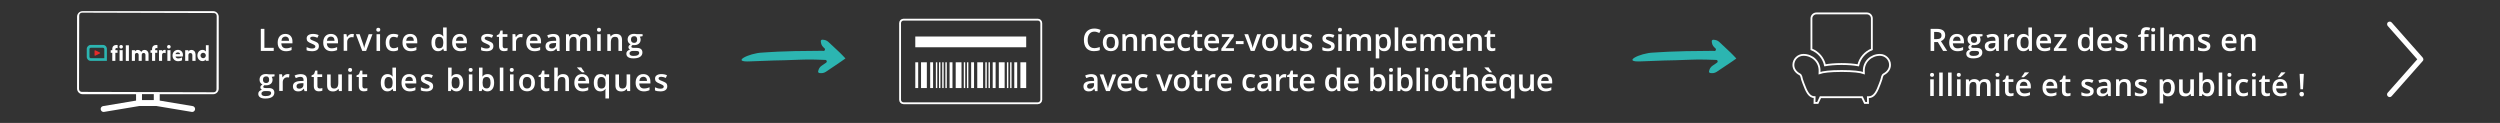 <?xml version="1.0" encoding="utf-8"?>
<!-- Generator: Adobe Illustrator 27.0.1, SVG Export Plug-In . SVG Version: 6.00 Build 0)  -->
<svg version="1.1" id="Ebene_1" xmlns="http://www.w3.org/2000/svg" xmlns:xlink="http://www.w3.org/1999/xlink" x="0px" y="0px"
	 viewBox="0 0 4046 199" style="enable-background:new 0 0 4046 199;" xml:space="preserve">
<rect x="0" y="0" width="4046" height="199" fill="#333333" stroke="none"/>
<style type="text/css">
	.st0{fill:none;}
	.st1{fill:#FFFFFF;}
	.st2{fill:none;stroke:#FFFFFF;stroke-width:3;stroke-miterlimit:10;}
	.st3{fill:#2CB5B1;}
	.st4{fill:#E62B2A;}
	.st5{fill:none;stroke:#89328A;stroke-width:0.25;stroke-miterlimit:10;}
</style>
<rect id="BG" x="-2" y="1.5" class="st0" width="4047" height="198"/>
<path class="st1" d="M3922,96c0,1.1-0.3,2-1.1,2.8l-50.3,56.9c-1.4,1.7-4.3,2-6,0.3c-1.7-1.4-2-4.3-0.3-6l47.8-54l-47.8-54
	c-1.4-1.7-1.4-4.6,0.3-6c1.7-1.4,4.6-1.4,6,0.3l50.3,56.9C3921.4,94,3922,95.1,3922,96L3922,96z M3922,96"/>
<path class="st1" d="M422.1,82.4V46.7h5.8v30.7h15.1v5H422.1z"/>
<path class="st1" d="M462.9,82.9c-4.2,0-7.5-1.2-9.9-3.7c-2.4-2.4-3.6-5.8-3.6-10.1c0-4.4,1.1-7.9,3.3-10.4s5.2-3.8,9.1-3.8
	c3.6,0,6.4,1.1,8.4,3.2c2.1,2.2,3.1,5.1,3.1,8.9v3.1h-18c0.1,2.6,0.8,4.6,2.1,6c1.3,1.4,3.2,2.1,5.6,2.1c1.6,0,3.1-0.2,4.5-0.5
	c1.4-0.3,2.9-0.8,4.4-1.5V81c-1.4,0.7-2.8,1.1-4.2,1.4C466.4,82.7,464.8,82.9,462.9,82.9z M461.9,59.2c-1.8,0-3.3,0.6-4.4,1.7
	s-1.8,2.8-2,5.1h12.3c0-2.2-0.6-3.9-1.6-5.1C465.1,59.8,463.7,59.2,461.9,59.2z"/>
<path class="st1" d="M516.1,74.7c0,2.6-1,4.7-2.9,6.1c-1.9,1.4-4.7,2.1-8.3,2.1c-3.6,0-6.5-0.5-8.7-1.6v-5c3.2,1.5,6.1,2.2,8.9,2.2
	c3.5,0,5.3-1.1,5.3-3.2c0-0.7-0.2-1.3-0.6-1.7s-1-0.9-1.9-1.4c-0.9-0.5-2.1-1-3.7-1.7c-3.1-1.2-5.2-2.4-6.3-3.6s-1.6-2.8-1.6-4.7
	c0-2.3,0.9-4.1,2.8-5.4c1.9-1.3,4.4-1.9,7.6-1.9c3.2,0,6.2,0.6,9,1.9l-1.9,4.3c-2.9-1.2-5.4-1.8-7.3-1.8c-3,0-4.5,0.9-4.5,2.6
	c0,0.8,0.4,1.6,1.2,2.1c0.8,0.6,2.5,1.4,5.2,2.4c2.2,0.9,3.8,1.7,4.9,2.4c1,0.7,1.8,1.5,2.2,2.5C515.8,72.3,516.1,73.4,516.1,74.7z"
	/>
<path class="st1" d="M536.6,82.9c-4.2,0-7.5-1.2-9.9-3.7c-2.4-2.4-3.6-5.8-3.6-10.1c0-4.4,1.1-7.9,3.3-10.4s5.2-3.8,9.1-3.8
	c3.6,0,6.4,1.1,8.4,3.2c2.1,2.2,3.1,5.1,3.1,8.9v3.1h-18c0.1,2.6,0.8,4.6,2.1,6c1.3,1.4,3.2,2.1,5.6,2.1c1.6,0,3.1-0.2,4.5-0.5
	c1.4-0.3,2.9-0.8,4.4-1.5V81c-1.4,0.7-2.8,1.1-4.2,1.4C540,82.7,538.4,82.9,536.6,82.9z M535.5,59.2c-1.8,0-3.3,0.6-4.4,1.7
	s-1.8,2.8-2,5.1h12.3c0-2.2-0.6-3.9-1.6-5.1C538.8,59.8,537.3,59.2,535.5,59.2z"/>
<path class="st1" d="M569.8,54.9c1.2,0,2.1,0.1,2.9,0.2l-0.6,5.3c-0.8-0.2-1.7-0.3-2.5-0.3c-2.3,0-4.2,0.7-5.6,2.2
	c-1.4,1.5-2.1,3.4-2.1,5.8v14.1h-5.7v-27h4.5l0.8,4.8h0.3c0.9-1.6,2.1-2.9,3.5-3.8S568.1,54.9,569.8,54.9z"/>
<path class="st1" d="M586.3,82.4l-10.3-27h6.1l5.5,15.7c0.9,2.6,1.5,4.8,1.7,6.4h0.2c0.1-1.2,0.7-3.3,1.7-6.4l5.5-15.7h6.1l-10.3,27
	H586.3z"/>
<path class="st1" d="M609,48.2c0-1,0.3-1.8,0.8-2.4s1.4-0.8,2.4-0.8c1,0,1.8,0.3,2.4,0.8s0.8,1.3,0.8,2.4c0,1-0.3,1.7-0.8,2.3
	s-1.3,0.8-2.4,0.8c-1,0-1.8-0.3-2.4-0.8S609,49.2,609,48.2z M615.1,82.4h-5.7v-27h5.7V82.4z"/>
<path class="st1" d="M636.7,82.9c-4.1,0-7.2-1.2-9.3-3.6c-2.1-2.4-3.2-5.8-3.2-10.3c0-4.5,1.1-8,3.3-10.5s5.4-3.7,9.6-3.7
	c2.8,0,5.4,0.5,7.7,1.6l-1.7,4.6c-2.4-0.9-4.4-1.4-6-1.4c-4.7,0-7,3.1-7,9.3c0,3,0.6,5.3,1.7,6.8c1.2,1.5,2.9,2.3,5.1,2.3
	c2.6,0,5-0.6,7.3-1.9v5c-1,0.6-2.1,1-3.3,1.3C639.8,82.7,638.4,82.9,636.7,82.9z"/>
<path class="st1" d="M664.9,82.9c-4.2,0-7.5-1.2-9.9-3.7c-2.4-2.4-3.6-5.8-3.6-10.1c0-4.4,1.1-7.9,3.3-10.4s5.2-3.8,9.1-3.8
	c3.6,0,6.4,1.1,8.4,3.2c2.1,2.2,3.1,5.1,3.1,8.9v3.1h-18c0.1,2.6,0.8,4.6,2.1,6c1.3,1.4,3.2,2.1,5.6,2.1c1.6,0,3.1-0.2,4.5-0.5
	c1.4-0.3,2.9-0.8,4.4-1.5V81c-1.4,0.7-2.8,1.1-4.2,1.4C668.4,82.7,666.7,82.9,664.9,82.9z M663.8,59.2c-1.8,0-3.3,0.6-4.4,1.7
	s-1.8,2.8-2,5.1h12.3c0-2.2-0.6-3.9-1.6-5.1C667.1,59.8,665.6,59.2,663.8,59.2z"/>
<path class="st1" d="M709,82.9c-3.4,0-6-1.2-7.9-3.7c-1.9-2.4-2.8-5.9-2.8-10.3c0-4.4,1-7.9,2.9-10.3c1.9-2.5,4.6-3.7,7.9-3.7
	c3.5,0,6.2,1.3,8.1,3.9h0.3c-0.3-1.9-0.4-3.5-0.4-4.6v-9.8h5.8v38h-4.5l-1-3.5h-0.3C715.2,81.5,712.5,82.9,709,82.9z M710.5,78.2
	c2.4,0,4.1-0.7,5.2-2c1.1-1.3,1.6-3.5,1.7-6.5V69c0-3.4-0.6-5.8-1.7-7.3c-1.1-1.4-2.8-2.1-5.2-2.1c-2,0-3.6,0.8-4.7,2.5
	c-1.1,1.6-1.6,4-1.6,7c0,3,0.5,5.3,1.6,6.8C706.8,77.4,708.4,78.2,710.5,78.2z"/>
<path class="st1" d="M745.3,82.9c-4.2,0-7.5-1.2-9.9-3.7c-2.4-2.4-3.6-5.8-3.6-10.1c0-4.4,1.1-7.9,3.3-10.4s5.2-3.8,9.1-3.8
	c3.6,0,6.4,1.1,8.4,3.2c2.1,2.2,3.1,5.1,3.1,8.9v3.1h-18c0.1,2.6,0.8,4.6,2.1,6c1.3,1.4,3.2,2.1,5.6,2.1c1.6,0,3.1-0.2,4.5-0.5
	c1.4-0.3,2.9-0.8,4.4-1.5V81c-1.4,0.7-2.8,1.1-4.2,1.4C748.8,82.7,747.2,82.9,745.3,82.9z M744.3,59.2c-1.8,0-3.3,0.6-4.4,1.7
	s-1.8,2.8-2,5.1h12.3c0-2.2-0.6-3.9-1.6-5.1C747.5,59.8,746.1,59.2,744.3,59.2z"/>
<path class="st1" d="M798.5,74.7c0,2.6-1,4.7-2.9,6.1c-1.9,1.4-4.7,2.1-8.3,2.1c-3.6,0-6.5-0.5-8.7-1.6v-5c3.2,1.5,6.1,2.2,8.9,2.2
	c3.5,0,5.3-1.1,5.3-3.2c0-0.7-0.2-1.3-0.6-1.7s-1-0.9-1.9-1.4c-0.9-0.5-2.1-1-3.7-1.7c-3.1-1.2-5.2-2.4-6.3-3.6s-1.6-2.8-1.6-4.7
	c0-2.3,0.9-4.1,2.8-5.4c1.9-1.3,4.4-1.9,7.6-1.9c3.2,0,6.2,0.6,9,1.9l-1.9,4.3c-2.9-1.2-5.4-1.8-7.3-1.8c-3,0-4.5,0.9-4.5,2.6
	c0,0.8,0.4,1.6,1.2,2.1c0.8,0.6,2.5,1.4,5.2,2.4c2.2,0.9,3.8,1.7,4.9,2.4c1,0.7,1.8,1.5,2.2,2.5C798.2,72.3,798.5,73.4,798.5,74.7z"
	/>
<path class="st1" d="M817.2,78.2c1.4,0,2.8-0.2,4.2-0.7v4.3c-0.6,0.3-1.5,0.5-2.5,0.7s-2,0.3-3.1,0.3c-5.4,0-8.2-2.9-8.2-8.6V59.7
	H804v-2.5l4-2.1l2-5.7h3.5v6h7.7v4.3h-7.7v14.5c0,1.4,0.3,2.4,1,3.1C815.2,77.9,816.1,78.2,817.2,78.2z"/>
<path class="st1" d="M843,54.9c1.2,0,2.1,0.1,2.9,0.2l-0.6,5.3c-0.8-0.2-1.7-0.3-2.5-0.3c-2.3,0-4.2,0.7-5.6,2.2
	c-1.4,1.5-2.1,3.4-2.1,5.8v14.1h-5.7v-27h4.5l0.8,4.8h0.3c0.9-1.6,2.1-2.9,3.5-3.8S841.4,54.9,843,54.9z"/>
<path class="st1" d="M865.2,82.9c-4.2,0-7.5-1.2-9.9-3.7c-2.4-2.4-3.6-5.8-3.6-10.1c0-4.4,1.1-7.9,3.3-10.4s5.2-3.8,9.1-3.8
	c3.6,0,6.4,1.1,8.4,3.2c2.1,2.2,3.1,5.1,3.1,8.9v3.1h-18c0.1,2.6,0.8,4.6,2.1,6c1.3,1.4,3.2,2.1,5.6,2.1c1.6,0,3.1-0.2,4.5-0.5
	c1.4-0.3,2.9-0.8,4.4-1.5V81c-1.4,0.7-2.8,1.1-4.2,1.4C868.6,82.7,867,82.9,865.2,82.9z M864.1,59.2c-1.8,0-3.3,0.6-4.4,1.7
	s-1.8,2.8-2,5.1H870c0-2.2-0.6-3.9-1.6-5.1C867.4,59.8,865.9,59.2,864.1,59.2z"/>
<path class="st1" d="M901.6,82.4l-1.1-3.8h-0.2c-1.3,1.6-2.6,2.8-3.9,3.4s-3,0.9-5.1,0.9c-2.7,0-4.7-0.7-6.2-2.1s-2.2-3.5-2.2-6.1
	c0-2.8,1-4.9,3.1-6.3c2.1-1.4,5.2-2.2,9.4-2.3l4.7-0.1v-1.4c0-1.7-0.4-3-1.2-3.9s-2.1-1.3-3.7-1.3c-1.4,0-2.7,0.2-4,0.6
	s-2.5,0.9-3.7,1.4l-1.9-4.1c1.5-0.8,3.1-1.3,4.8-1.7c1.7-0.4,3.4-0.6,4.9-0.6c3.4,0,6,0.7,7.8,2.2c1.7,1.5,2.6,3.8,2.6,7.1v18.2
	H901.6z M893,78.5c2.1,0,3.8-0.6,5-1.7c1.3-1.2,1.9-2.8,1.9-4.9v-2.3l-3.5,0.1c-2.7,0.1-4.7,0.5-5.9,1.4c-1.2,0.8-1.8,2-1.8,3.7
	c0,1.2,0.4,2.1,1.1,2.8C890.5,78.1,891.6,78.5,893,78.5z"/>
<path class="st1" d="M938.9,82.4h-5.8V65.7c0-2.1-0.4-3.6-1.2-4.6c-0.8-1-2-1.5-3.7-1.5c-2.2,0-3.8,0.7-4.9,2.2
	c-1,1.4-1.6,3.8-1.6,7.2v13.5h-5.7v-27h4.5l0.8,3.5h0.3c0.7-1.3,1.8-2.3,3.3-3c1.4-0.7,3-1,4.7-1c4.2,0,6.9,1.4,8.3,4.2h0.4
	c0.8-1.3,1.9-2.4,3.4-3.1c1.4-0.7,3.1-1.1,5-1.1c3.2,0,5.6,0.8,7,2.4c1.5,1.6,2.2,4.1,2.2,7.4v17.6h-5.7V65.7c0-2.1-0.4-3.6-1.2-4.6
	c-0.8-1-2-1.5-3.7-1.5c-2.2,0-3.9,0.7-4.9,2.1c-1,1.4-1.6,3.5-1.6,6.4V82.4z"/>
<path class="st1" d="M966.2,48.2c0-1,0.3-1.8,0.8-2.4s1.4-0.8,2.4-0.8c1,0,1.8,0.3,2.4,0.8s0.8,1.3,0.8,2.4c0,1-0.3,1.7-0.8,2.3
	s-1.3,0.8-2.4,0.8c-1,0-1.8-0.3-2.4-0.8S966.2,49.2,966.2,48.2z M972.2,82.4h-5.7v-27h5.7V82.4z"/>
<path class="st1" d="M1006.7,82.4h-5.8V65.8c0-2.1-0.4-3.6-1.3-4.7c-0.8-1-2.2-1.5-4-1.5c-2.4,0-4.2,0.7-5.3,2.1s-1.7,3.8-1.7,7.2
	v13.5h-5.7v-27h4.5l0.8,3.5h0.3c0.8-1.3,2-2.3,3.5-3c1.5-0.7,3.2-1,5-1c6.5,0,9.7,3.3,9.7,9.9V82.4z"/>
<path class="st1" d="M1040,55.4v3.1l-4.6,0.9c0.4,0.6,0.8,1.3,1,2.1c0.3,0.8,0.4,1.7,0.4,2.6c0,2.8-1,5-2.9,6.6
	c-1.9,1.6-4.6,2.4-7.9,2.4c-0.9,0-1.6-0.1-2.3-0.2c-1.2,0.8-1.9,1.7-1.9,2.7c0,0.6,0.3,1.1,0.9,1.4c0.6,0.3,1.6,0.5,3.2,0.5h4.7
	c3,0,5.2,0.6,6.8,1.9c1.5,1.3,2.3,3.1,2.3,5.5c0,3.1-1.3,5.4-3.8,7.1c-2.5,1.7-6.2,2.5-10.9,2.5c-3.7,0-6.5-0.7-8.4-2
	c-1.9-1.3-2.9-3.2-2.9-5.6c0-1.7,0.5-3.1,1.6-4.2s2.5-1.9,4.4-2.4c-0.8-0.3-1.4-0.9-1.9-1.6c-0.5-0.7-0.7-1.5-0.7-2.3
	c0-1,0.3-1.9,0.9-2.6c0.6-0.7,1.4-1.4,2.5-2.1c-1.4-0.6-2.5-1.6-3.4-2.9c-0.9-1.4-1.3-2.9-1.3-4.8c0-2.9,0.9-5.2,2.8-6.8
	c1.8-1.6,4.5-2.4,7.9-2.4c0.8,0,1.6,0.1,2.4,0.2c0.8,0.1,1.5,0.2,1.9,0.3H1040z M1018.8,86.6c0,1.2,0.6,2.2,1.7,2.9
	c1.1,0.7,2.7,1,4.7,1c3.1,0,5.5-0.4,7-1.3c1.5-0.9,2.3-2.1,2.3-3.6c0-1.2-0.4-2-1.3-2.5c-0.8-0.5-2.4-0.7-4.7-0.7h-4.3
	c-1.6,0-3,0.4-3.9,1.2C1019.2,84.2,1018.8,85.3,1018.8,86.6z M1021.2,64.1c0,1.7,0.4,3,1.3,3.9c0.9,0.9,2.1,1.4,3.7,1.4
	c3.3,0,5-1.8,5-5.3c0-1.8-0.4-3.1-1.2-4.1c-0.8-1-2.1-1.4-3.7-1.4c-1.7,0-2.9,0.5-3.8,1.4S1021.2,62.3,1021.2,64.1z"/>
<path class="st1" d="M444.3,120.4v3.1l-4.6,0.9c0.4,0.6,0.8,1.3,1,2.1c0.3,0.8,0.4,1.7,0.4,2.6c0,2.8-1,5-2.9,6.6
	c-1.9,1.6-4.6,2.4-7.9,2.4c-0.9,0-1.6-0.1-2.3-0.2c-1.2,0.8-1.9,1.7-1.9,2.7c0,0.6,0.3,1.1,0.9,1.4c0.6,0.3,1.6,0.5,3.2,0.5h4.7
	c3,0,5.2,0.6,6.8,1.9c1.5,1.3,2.3,3.1,2.3,5.5c0,3.1-1.3,5.4-3.8,7.1c-2.5,1.7-6.2,2.5-10.9,2.5c-3.7,0-6.5-0.7-8.4-2
	c-1.9-1.3-2.9-3.2-2.9-5.6c0-1.7,0.5-3.1,1.6-4.2s2.5-1.9,4.4-2.4c-0.8-0.3-1.4-0.9-1.9-1.6c-0.5-0.7-0.7-1.5-0.7-2.3
	c0-1,0.3-1.9,0.9-2.6c0.6-0.7,1.4-1.4,2.5-2.1c-1.4-0.6-2.5-1.6-3.4-2.9c-0.9-1.4-1.3-2.9-1.3-4.8c0-2.9,0.9-5.2,2.8-6.8
	c1.8-1.6,4.5-2.4,7.9-2.4c0.8,0,1.6,0.1,2.4,0.2c0.8,0.1,1.5,0.2,1.9,0.3H444.3z M423.1,151.6c0,1.2,0.6,2.2,1.7,2.9
	c1.1,0.7,2.7,1,4.7,1c3.1,0,5.5-0.4,7-1.3c1.5-0.9,2.3-2.1,2.3-3.6c0-1.2-0.4-2-1.3-2.5c-0.8-0.5-2.4-0.7-4.7-0.7h-4.3
	c-1.6,0-3,0.4-3.9,1.2C423.6,149.2,423.1,150.3,423.1,151.6z M425.6,129.1c0,1.7,0.4,3,1.3,3.9c0.9,0.9,2.1,1.4,3.7,1.4
	c3.3,0,5-1.8,5-5.3c0-1.8-0.4-3.1-1.2-4.1c-0.8-1-2.1-1.4-3.7-1.4c-1.7,0-2.9,0.5-3.8,1.4S425.6,127.3,425.6,129.1z"/>
<path class="st1" d="M465.5,119.9c1.2,0,2.1,0.1,2.9,0.2l-0.6,5.3c-0.8-0.2-1.7-0.3-2.5-0.3c-2.3,0-4.2,0.7-5.6,2.2
	c-1.4,1.5-2.1,3.4-2.1,5.8v14.1h-5.7v-27h4.5l0.8,4.8h0.3c0.9-1.6,2.1-2.9,3.5-3.8S463.9,119.9,465.5,119.9z"/>
<path class="st1" d="M492.8,147.4l-1.1-3.8h-0.2c-1.3,1.6-2.6,2.8-3.9,3.4s-3,0.9-5.1,0.9c-2.7,0-4.7-0.7-6.2-2.1s-2.2-3.5-2.2-6.1
	c0-2.8,1-4.9,3.1-6.3c2.1-1.4,5.2-2.2,9.4-2.3l4.7-0.1v-1.4c0-1.7-0.4-3-1.2-3.9s-2.1-1.3-3.7-1.3c-1.4,0-2.7,0.2-4,0.6
	s-2.5,0.9-3.7,1.4l-1.9-4.1c1.5-0.8,3.1-1.3,4.8-1.7c1.7-0.4,3.4-0.6,4.9-0.6c3.4,0,6,0.7,7.8,2.2c1.7,1.5,2.6,3.8,2.6,7.1v18.2
	H492.8z M484.2,143.5c2.1,0,3.8-0.6,5-1.7c1.3-1.2,1.9-2.8,1.9-4.9v-2.3l-3.5,0.1c-2.7,0.1-4.7,0.5-5.9,1.4c-1.2,0.8-1.8,2-1.8,3.7
	c0,1.2,0.4,2.1,1.1,2.8C481.7,143.1,482.8,143.5,484.2,143.5z"/>
<path class="st1" d="M517.5,143.2c1.4,0,2.8-0.2,4.2-0.7v4.3c-0.6,0.3-1.5,0.5-2.5,0.7s-2,0.3-3.1,0.3c-5.4,0-8.2-2.9-8.2-8.6v-14.6
	h-3.7v-2.5l4-2.1l2-5.7h3.5v6h7.7v4.3h-7.7v14.5c0,1.4,0.3,2.4,1,3.1C515.4,142.9,516.3,143.2,517.5,143.2z"/>
<path class="st1" d="M548.6,147.4l-0.8-3.5h-0.3c-0.8,1.3-1.9,2.2-3.4,3c-1.5,0.7-3.2,1.1-5,1.1c-3.3,0-5.7-0.8-7.3-2.4
	s-2.4-4.1-2.4-7.4v-17.7h5.8V137c0,2.1,0.4,3.6,1.3,4.7c0.8,1,2.2,1.6,4,1.6c2.4,0,4.2-0.7,5.3-2.2c1.1-1.4,1.7-3.9,1.7-7.2v-13.5
	h5.8v27H548.6z"/>
<path class="st1" d="M563.4,113.2c0-1,0.3-1.8,0.8-2.4s1.4-0.8,2.4-0.8c1,0,1.8,0.3,2.4,0.8s0.8,1.3,0.8,2.4c0,1-0.3,1.7-0.8,2.3
	s-1.3,0.8-2.4,0.8c-1,0-1.8-0.3-2.4-0.8S563.4,114.2,563.4,113.2z M569.5,147.4h-5.7v-27h5.7V147.4z"/>
<path class="st1" d="M590.3,143.2c1.4,0,2.8-0.2,4.2-0.7v4.3c-0.6,0.3-1.5,0.5-2.5,0.7s-2,0.3-3.1,0.3c-5.4,0-8.2-2.9-8.2-8.6v-14.6
	h-3.7v-2.5l4-2.1l2-5.7h3.5v6h7.7v4.3h-7.7v14.5c0,1.4,0.3,2.4,1,3.1C588.3,142.9,589.2,143.2,590.3,143.2z"/>
<path class="st1" d="M627,147.9c-3.4,0-6-1.2-7.9-3.7c-1.9-2.4-2.8-5.9-2.8-10.3c0-4.4,1-7.9,2.9-10.3c1.9-2.5,4.6-3.7,7.9-3.7
	c3.5,0,6.2,1.3,8.1,3.9h0.3c-0.3-1.9-0.4-3.5-0.4-4.6v-9.8h5.8v38h-4.5l-1-3.5h-0.3C633.2,146.5,630.5,147.9,627,147.9z
	 M628.5,143.2c2.4,0,4.1-0.7,5.2-2c1.1-1.3,1.6-3.5,1.7-6.5V134c0-3.4-0.6-5.8-1.7-7.3c-1.1-1.4-2.8-2.1-5.2-2.1
	c-2,0-3.6,0.8-4.7,2.5c-1.1,1.6-1.6,4-1.6,7c0,3,0.5,5.3,1.6,6.8C624.8,142.4,626.4,143.2,628.5,143.2z"/>
<path class="st1" d="M663.3,147.9c-4.2,0-7.5-1.2-9.9-3.7c-2.4-2.4-3.6-5.8-3.6-10.1c0-4.4,1.1-7.9,3.3-10.4s5.2-3.8,9.1-3.8
	c3.6,0,6.4,1.1,8.4,3.2c2.1,2.2,3.1,5.1,3.1,8.9v3.1h-18c0.1,2.6,0.8,4.6,2.1,6c1.3,1.4,3.2,2.1,5.6,2.1c1.6,0,3.1-0.2,4.5-0.5
	c1.4-0.3,2.9-0.8,4.4-1.5v4.7c-1.4,0.7-2.8,1.1-4.2,1.4C666.8,147.7,665.2,147.9,663.3,147.9z M662.3,124.2c-1.8,0-3.3,0.6-4.4,1.7
	s-1.8,2.8-2,5.1h12.3c0-2.2-0.6-3.9-1.6-5.1C665.5,124.8,664.1,124.2,662.3,124.2z"/>
<path class="st1" d="M701,139.7c0,2.6-1,4.7-2.9,6.1c-1.9,1.4-4.7,2.1-8.3,2.1c-3.6,0-6.5-0.5-8.7-1.6v-5c3.2,1.5,6.1,2.2,8.9,2.2
	c3.5,0,5.3-1.1,5.3-3.2c0-0.7-0.2-1.3-0.6-1.7s-1-0.9-1.9-1.4c-0.9-0.5-2.1-1-3.7-1.7c-3.1-1.2-5.2-2.4-6.3-3.6s-1.6-2.8-1.6-4.7
	c0-2.3,0.9-4.1,2.8-5.4c1.9-1.3,4.4-1.9,7.6-1.9c3.2,0,6.2,0.6,9,1.9l-1.9,4.3c-2.9-1.2-5.4-1.8-7.3-1.8c-3,0-4.5,0.9-4.5,2.6
	c0,0.8,0.4,1.6,1.2,2.1c0.8,0.6,2.5,1.4,5.2,2.4c2.2,0.9,3.8,1.7,4.9,2.4c1,0.7,1.8,1.5,2.2,2.5C700.7,137.3,701,138.4,701,139.7z"
	/>
<path class="st1" d="M739,119.9c3.4,0,6,1.2,7.9,3.7s2.8,5.9,2.8,10.3c0,4.4-1,7.9-2.9,10.3s-4.5,3.7-7.9,3.7c-3.4,0-6.1-1.2-8-3.7
	h-0.4l-1,3.2h-4.3v-38h5.7v9c0,0.7,0,1.7-0.1,3c-0.1,1.3-0.1,2.2-0.1,2.5h0.2C732.7,121.2,735.4,119.9,739,119.9z M737.5,124.6
	c-2.3,0-4,0.7-5,2c-1,1.4-1.5,3.6-1.6,6.8v0.4c0,3.3,0.5,5.7,1.6,7.1c1,1.5,2.7,2.2,5.1,2.2c2,0,3.6-0.8,4.6-2.4s1.6-3.9,1.6-7
	C743.8,127.6,741.7,124.6,737.5,124.6z"/>
<path class="st1" d="M758.5,113.2c0-1,0.3-1.8,0.8-2.4s1.4-0.8,2.4-0.8c1,0,1.8,0.3,2.4,0.8s0.8,1.3,0.8,2.4c0,1-0.3,1.7-0.8,2.3
	s-1.3,0.8-2.4,0.8c-1,0-1.8-0.3-2.4-0.8S758.5,114.2,758.5,113.2z M764.5,147.4h-5.7v-27h5.7V147.4z"/>
<path class="st1" d="M789,119.9c3.4,0,6,1.2,7.9,3.7s2.8,5.9,2.8,10.3c0,4.4-1,7.9-2.9,10.3s-4.5,3.7-7.9,3.7c-3.4,0-6.1-1.2-8-3.7
	h-0.4l-1,3.2h-4.3v-38h5.7v9c0,0.7,0,1.7-0.1,3c-0.1,1.3-0.1,2.2-0.1,2.5h0.2C782.8,121.2,785.5,119.9,789,119.9z M787.6,124.6
	c-2.3,0-4,0.7-5,2c-1,1.4-1.5,3.6-1.6,6.8v0.4c0,3.3,0.5,5.7,1.6,7.1c1,1.5,2.7,2.2,5.1,2.2c2,0,3.6-0.8,4.6-2.4s1.6-3.9,1.6-7
	C793.9,127.6,791.8,124.6,787.6,124.6z"/>
<path class="st1" d="M814.6,147.4h-5.7v-38h5.7V147.4z"/>
<path class="st1" d="M825,113.2c0-1,0.3-1.8,0.8-2.4s1.4-0.8,2.4-0.8c1,0,1.8,0.3,2.4,0.8s0.8,1.3,0.8,2.4c0,1-0.3,1.7-0.8,2.3
	s-1.3,0.8-2.4,0.8c-1,0-1.8-0.3-2.4-0.8S825,114.2,825,113.2z M831.1,147.4h-5.7v-27h5.7V147.4z"/>
<path class="st1" d="M865.7,133.8c0,4.4-1.1,7.9-3.4,10.3c-2.3,2.5-5.4,3.7-9.4,3.7c-2.5,0-4.8-0.6-6.7-1.7
	c-1.9-1.1-3.4-2.8-4.5-4.9c-1-2.1-1.6-4.6-1.6-7.4c0-4.4,1.1-7.8,3.4-10.3s5.4-3.7,9.5-3.7c3.9,0,7,1.3,9.3,3.8
	C864.6,126.2,865.7,129.6,865.7,133.8z M846.1,133.8c0,6.2,2.3,9.4,6.9,9.4c4.6,0,6.8-3.1,6.8-9.4c0-6.2-2.3-9.3-6.9-9.3
	c-2.4,0-4.2,0.8-5.2,2.4C846.6,128.6,846.1,130.9,846.1,133.8z"/>
<path class="st1" d="M884.9,143.2c1.4,0,2.8-0.2,4.2-0.7v4.3c-0.6,0.3-1.5,0.5-2.5,0.7s-2,0.3-3.1,0.3c-5.4,0-8.2-2.9-8.2-8.6v-14.6
	h-3.7v-2.5l4-2.1l2-5.7h3.5v6h7.7v4.3h-7.7v14.5c0,1.4,0.3,2.4,1,3.1C882.9,142.9,883.8,143.2,884.9,143.2z"/>
<path class="st1" d="M920.7,147.4H915v-16.6c0-2.1-0.4-3.6-1.3-4.7c-0.8-1-2.2-1.5-4-1.5c-2.4,0-4.2,0.7-5.3,2.2
	c-1.1,1.4-1.7,3.9-1.7,7.2v13.4H897v-38h5.7v9.6c0,1.5-0.1,3.2-0.3,5h0.4c0.8-1.3,1.9-2.3,3.3-3s3-1.1,4.9-1.1
	c6.5,0,9.8,3.3,9.8,9.9V147.4z"/>
<path class="st1" d="M943,147.9c-4.2,0-7.5-1.2-9.9-3.7c-2.4-2.4-3.6-5.8-3.6-10.1c0-4.4,1.1-7.9,3.3-10.4s5.2-3.8,9.1-3.8
	c3.6,0,6.4,1.1,8.4,3.2c2.1,2.2,3.1,5.1,3.1,8.9v3.1h-18c0.1,2.6,0.8,4.6,2.1,6c1.3,1.4,3.2,2.1,5.6,2.1c1.6,0,3.1-0.2,4.5-0.5
	c1.4-0.3,2.9-0.8,4.4-1.5v4.7c-1.4,0.7-2.8,1.1-4.2,1.4C946.5,147.7,944.8,147.9,943,147.9z M942,117.1c-1.1-0.8-2.5-2.1-4.3-3.7
	c-1.7-1.6-3-2.9-3.7-3.8v-0.5h6.7c0.6,1.1,1.5,2.4,2.5,3.9c1.1,1.5,2,2.6,2.7,3.5v0.6H942z M942,124.2c-1.8,0-3.3,0.6-4.4,1.7
	s-1.8,2.8-2,5.1h12.3c0-2.2-0.6-3.9-1.6-5.1C945.2,124.8,943.8,124.2,942,124.2z"/>
<path class="st1" d="M971.6,147.9c-3.3,0-5.9-1.2-7.8-3.7c-1.9-2.4-2.8-5.9-2.8-10.3s1-7.8,2.9-10.3c1.9-2.5,4.6-3.7,7.9-3.7
	c1.7,0,3.2,0.3,4.6,0.9c1.3,0.6,2.5,1.7,3.6,3.1h0.2l0.6-3.5h4.8v39h-5.8v-11.5c0-0.7,0-1.5,0.1-2.3c0.1-0.8,0.1-1.4,0.2-1.8h-0.3
	C978,146.5,975.3,147.9,971.6,147.9z M973.2,143.3c2.4,0,4.1-0.7,5.2-2.1s1.6-3.5,1.6-6.3V134c0-3.3-0.5-5.7-1.6-7.2
	c-1.1-1.5-2.8-2.2-5.2-2.2c-2.1,0-3.6,0.8-4.7,2.4c-1.1,1.6-1.6,4-1.6,7C966.8,140.2,969,143.3,973.2,143.3z"/>
<path class="st1" d="M1015.2,147.4l-0.8-3.5h-0.3c-0.8,1.3-1.9,2.2-3.4,3c-1.5,0.7-3.2,1.1-5,1.1c-3.3,0-5.7-0.8-7.3-2.4
	s-2.4-4.1-2.4-7.4v-17.7h5.8V137c0,2.1,0.4,3.6,1.3,4.7c0.8,1,2.2,1.6,4,1.6c2.4,0,4.2-0.7,5.3-2.2c1.1-1.4,1.7-3.9,1.7-7.2v-13.5
	h5.8v27H1015.2z"/>
<path class="st1" d="M1042.2,147.9c-4.2,0-7.5-1.2-9.9-3.7c-2.4-2.4-3.6-5.8-3.6-10.1c0-4.4,1.1-7.9,3.3-10.4s5.2-3.8,9.1-3.8
	c3.6,0,6.4,1.1,8.4,3.2c2.1,2.2,3.1,5.1,3.1,8.9v3.1h-18c0.1,2.6,0.8,4.6,2.1,6c1.3,1.4,3.2,2.1,5.6,2.1c1.6,0,3.1-0.2,4.5-0.5
	c1.4-0.3,2.9-0.8,4.4-1.5v4.7c-1.4,0.7-2.8,1.1-4.2,1.4C1045.7,147.7,1044,147.9,1042.2,147.9z M1041.2,124.2
	c-1.8,0-3.3,0.6-4.4,1.7s-1.8,2.8-2,5.1h12.3c0-2.2-0.6-3.9-1.6-5.1C1044.4,124.8,1043,124.2,1041.2,124.2z"/>
<path class="st1" d="M1079.9,139.7c0,2.6-1,4.7-2.9,6.1c-1.9,1.4-4.7,2.1-8.3,2.1c-3.6,0-6.5-0.5-8.7-1.6v-5
	c3.2,1.5,6.1,2.2,8.9,2.2c3.5,0,5.3-1.1,5.3-3.2c0-0.7-0.2-1.3-0.6-1.7s-1-0.9-1.9-1.4c-0.9-0.5-2.1-1-3.7-1.7
	c-3.1-1.2-5.2-2.4-6.3-3.6s-1.6-2.8-1.6-4.7c0-2.3,0.9-4.1,2.8-5.4c1.9-1.3,4.4-1.9,7.6-1.9c3.2,0,6.2,0.6,9,1.9l-1.9,4.3
	c-2.9-1.2-5.4-1.8-7.3-1.8c-3,0-4.5,0.9-4.5,2.6c0,0.8,0.4,1.6,1.2,2.1c0.8,0.6,2.5,1.4,5.2,2.4c2.2,0.9,3.8,1.7,4.9,2.4
	c1,0.7,1.8,1.5,2.2,2.5C1079.6,137.3,1079.9,138.4,1079.9,139.7z"/>
<path class="st1" d="M1771.1,51.2c-3.4,0-6,1.2-7.9,3.6c-1.9,2.4-2.9,5.7-2.9,9.8c0,4.4,0.9,7.7,2.8,9.9c1.8,2.2,4.5,3.4,8,3.4
	c1.5,0,3-0.2,4.4-0.5c1.4-0.3,2.9-0.7,4.4-1.2v5c-2.8,1.1-6,1.6-9.5,1.6c-5.2,0-9.2-1.6-12-4.7c-2.8-3.2-4.2-7.7-4.2-13.6
	c0-3.7,0.7-7,2-9.7c1.4-2.8,3.3-4.9,5.9-6.4c2.6-1.5,5.6-2.2,9.1-2.2c3.6,0,7,0.8,10.1,2.3l-2.1,4.9c-1.2-0.6-2.5-1.1-3.8-1.5
	C1774,51.4,1772.6,51.2,1771.1,51.2z"/>
<path class="st1" d="M1810.4,68.8c0,4.4-1.1,7.9-3.4,10.3c-2.3,2.5-5.4,3.7-9.4,3.7c-2.5,0-4.8-0.6-6.7-1.7
	c-1.9-1.1-3.4-2.8-4.5-4.9c-1-2.1-1.6-4.6-1.6-7.4c0-4.4,1.1-7.8,3.4-10.3s5.4-3.7,9.5-3.7c3.9,0,7,1.3,9.3,3.8
	C1809.3,61.2,1810.4,64.6,1810.4,68.8z M1790.8,68.8c0,6.2,2.3,9.4,6.9,9.4c4.6,0,6.8-3.1,6.8-9.4c0-6.2-2.3-9.3-6.9-9.3
	c-2.4,0-4.2,0.8-5.2,2.4C1791.3,63.6,1790.8,65.9,1790.8,68.8z"/>
<path class="st1" d="M1840.3,82.4h-5.8V65.8c0-2.1-0.4-3.6-1.3-4.7c-0.8-1-2.2-1.5-4-1.5c-2.4,0-4.2,0.7-5.3,2.1s-1.7,3.8-1.7,7.2
	v13.5h-5.7v-27h4.5l0.8,3.5h0.3c0.8-1.3,2-2.3,3.5-3c1.5-0.7,3.2-1,5-1c6.5,0,9.7,3.3,9.7,9.9V82.4z"/>
<path class="st1" d="M1871.5,82.4h-5.8V65.8c0-2.1-0.4-3.6-1.3-4.7c-0.8-1-2.2-1.5-4-1.5c-2.4,0-4.2,0.7-5.3,2.1s-1.7,3.8-1.7,7.2
	v13.5h-5.7v-27h4.5l0.8,3.5h0.3c0.8-1.3,2-2.3,3.5-3c1.5-0.7,3.2-1,5-1c6.5,0,9.7,3.3,9.7,9.9V82.4z"/>
<path class="st1" d="M1890.8,82.9c-4.2,0-7.5-1.2-9.9-3.7c-2.4-2.4-3.6-5.8-3.6-10.1c0-4.4,1.1-7.9,3.3-10.4s5.2-3.8,9.1-3.8
	c3.6,0,6.4,1.1,8.4,3.2c2.1,2.2,3.1,5.1,3.1,8.9v3.1h-18c0.1,2.6,0.8,4.6,2.1,6c1.3,1.4,3.2,2.1,5.6,2.1c1.6,0,3.1-0.2,4.5-0.5
	c1.4-0.3,2.9-0.8,4.4-1.5V81c-1.4,0.7-2.8,1.1-4.2,1.4C1894.3,82.7,1892.6,82.9,1890.8,82.9z M1889.8,59.2c-1.8,0-3.3,0.6-4.4,1.7
	s-1.8,2.8-2,5.1h12.3c0-2.2-0.6-3.9-1.6-5.1C1893,59.8,1891.6,59.2,1889.8,59.2z"/>
<path class="st1" d="M1918.2,82.9c-4.1,0-7.2-1.2-9.3-3.6c-2.1-2.4-3.2-5.8-3.2-10.3c0-4.5,1.1-8,3.3-10.5s5.4-3.7,9.6-3.7
	c2.8,0,5.4,0.5,7.7,1.6l-1.7,4.6c-2.4-0.9-4.4-1.4-6-1.4c-4.7,0-7,3.1-7,9.3c0,3,0.6,5.3,1.7,6.8c1.2,1.5,2.9,2.3,5.1,2.3
	c2.6,0,5-0.6,7.3-1.9v5c-1,0.6-2.1,1-3.3,1.3C1921.3,82.7,1919.9,82.9,1918.2,82.9z"/>
<path class="st1" d="M1941.6,78.2c1.4,0,2.8-0.2,4.2-0.7v4.3c-0.6,0.3-1.5,0.5-2.5,0.7s-2,0.3-3.1,0.3c-5.4,0-8.2-2.9-8.2-8.6V59.7
	h-3.7v-2.5l4-2.1l2-5.7h3.5v6h7.7v4.3h-7.7v14.5c0,1.4,0.3,2.4,1,3.1C1939.6,77.9,1940.5,78.2,1941.6,78.2z"/>
<path class="st1" d="M1962.5,82.9c-4.2,0-7.5-1.2-9.9-3.7c-2.4-2.4-3.6-5.8-3.6-10.1c0-4.4,1.1-7.9,3.3-10.4s5.2-3.8,9.1-3.8
	c3.6,0,6.4,1.1,8.4,3.2c2.1,2.2,3.1,5.1,3.1,8.9v3.1h-18c0.1,2.6,0.8,4.6,2.1,6c1.3,1.4,3.2,2.1,5.6,2.1c1.6,0,3.1-0.2,4.5-0.5
	c1.4-0.3,2.9-0.8,4.4-1.5V81c-1.4,0.7-2.8,1.1-4.2,1.4C1966,82.7,1964.4,82.9,1962.5,82.9z M1961.5,59.2c-1.8,0-3.3,0.6-4.4,1.7
	s-1.8,2.8-2,5.1h12.3c0-2.2-0.6-3.9-1.6-5.1C1964.7,59.8,1963.3,59.2,1961.5,59.2z"/>
<path class="st1" d="M1997.1,82.4h-20.5v-3.5l13.6-19.1h-12.8v-4.4h19.3v4L1983.3,78h13.7V82.4z"/>
<path class="st1" d="M2000.1,71.4v-4.9h12.5v4.9H2000.1z"/>
<path class="st1" d="M2024.2,82.4l-10.3-27h6.1l5.5,15.7c0.9,2.6,1.5,4.8,1.7,6.4h0.2c0.1-1.2,0.7-3.3,1.7-6.4l5.5-15.7h6.1
	l-10.3,27H2024.2z"/>
<path class="st1" d="M2068.2,68.8c0,4.4-1.1,7.9-3.4,10.3c-2.3,2.5-5.4,3.7-9.4,3.7c-2.5,0-4.8-0.6-6.7-1.7
	c-1.9-1.1-3.4-2.8-4.5-4.9c-1-2.1-1.6-4.6-1.6-7.4c0-4.4,1.1-7.8,3.4-10.3c2.2-2.5,5.4-3.7,9.5-3.7c3.9,0,7,1.3,9.3,3.8
	C2067.1,61.2,2068.2,64.6,2068.2,68.8z M2048.6,68.8c0,6.2,2.3,9.4,6.9,9.4c4.6,0,6.8-3.1,6.8-9.4c0-6.2-2.3-9.3-6.9-9.3
	c-2.4,0-4.2,0.8-5.2,2.4S2048.6,65.9,2048.6,68.8z"/>
<path class="st1" d="M2093.4,82.4l-0.8-3.5h-0.3c-0.8,1.3-1.9,2.2-3.4,3s-3.2,1.1-5,1.1c-3.3,0-5.7-0.8-7.3-2.4s-2.4-4.1-2.4-7.4
	V55.4h5.8V72c0,2.1,0.4,3.6,1.3,4.7c0.8,1,2.2,1.6,4,1.6c2.4,0,4.2-0.7,5.3-2.2s1.7-3.9,1.7-7.2V55.4h5.8v27H2093.4z"/>
<path class="st1" d="M2123.7,74.7c0,2.6-1,4.7-2.9,6.1c-1.9,1.4-4.7,2.1-8.3,2.1c-3.6,0-6.5-0.5-8.7-1.6v-5c3.2,1.5,6.1,2.2,8.9,2.2
	c3.5,0,5.3-1.1,5.3-3.2c0-0.7-0.2-1.3-0.6-1.7s-1-0.9-1.9-1.4c-0.9-0.5-2.1-1-3.7-1.7c-3.1-1.2-5.2-2.4-6.3-3.6s-1.6-2.8-1.6-4.7
	c0-2.3,0.9-4.1,2.8-5.4c1.9-1.3,4.4-1.9,7.6-1.9c3.2,0,6.2,0.6,9,1.9l-1.9,4.3c-2.9-1.2-5.4-1.8-7.3-1.8c-3,0-4.5,0.9-4.5,2.6
	c0,0.8,0.4,1.6,1.2,2.1s2.5,1.4,5.2,2.4c2.2,0.9,3.8,1.7,4.9,2.4c1,0.7,1.8,1.5,2.2,2.5C2123.5,72.3,2123.7,73.4,2123.7,74.7z"/>
<path class="st1" d="M2160,74.7c0,2.6-1,4.7-2.9,6.1c-1.9,1.4-4.7,2.1-8.3,2.1c-3.6,0-6.5-0.5-8.7-1.6v-5c3.2,1.5,6.1,2.2,8.9,2.2
	c3.5,0,5.3-1.1,5.3-3.2c0-0.7-0.2-1.3-0.6-1.7s-1-0.9-1.9-1.4c-0.9-0.5-2.1-1-3.7-1.7c-3.1-1.2-5.2-2.4-6.3-3.6s-1.6-2.8-1.6-4.7
	c0-2.3,0.9-4.1,2.8-5.4c1.9-1.3,4.4-1.9,7.6-1.9c3.2,0,6.2,0.6,9,1.9l-1.9,4.3c-2.9-1.2-5.4-1.8-7.3-1.8c-3,0-4.5,0.9-4.5,2.6
	c0,0.8,0.4,1.6,1.2,2.1s2.5,1.4,5.2,2.4c2.2,0.9,3.8,1.7,4.9,2.4c1,0.7,1.8,1.5,2.2,2.5C2159.8,72.3,2160,73.4,2160,74.7z"/>
<path class="st1" d="M2165.4,48.2c0-1,0.3-1.8,0.8-2.4s1.4-0.8,2.4-0.8c1,0,1.8,0.3,2.4,0.8s0.8,1.3,0.8,2.4c0,1-0.3,1.7-0.8,2.3
	s-1.3,0.8-2.4,0.8c-1,0-1.8-0.3-2.4-0.8S2165.4,49.2,2165.4,48.2z M2171.5,82.4h-5.7v-27h5.7V82.4z"/>
<path class="st1" d="M2201.9,82.4h-5.8V65.7c0-2.1-0.4-3.6-1.2-4.6c-0.8-1-2-1.5-3.7-1.5c-2.2,0-3.8,0.7-4.9,2.2s-1.5,3.8-1.5,7.2
	v13.5h-5.7v-27h4.5l0.8,3.5h0.3c0.7-1.3,1.8-2.3,3.3-3s3-1,4.7-1c4.2,0,6.9,1.4,8.3,4.2h0.4c0.8-1.3,1.9-2.4,3.4-3.1
	c1.4-0.7,3.1-1.1,5-1.1c3.2,0,5.6,0.8,7,2.4s2.2,4.1,2.2,7.4v17.6h-5.7V65.7c0-2.1-0.4-3.6-1.2-4.6c-0.8-1-2-1.5-3.7-1.5
	c-2.2,0-3.9,0.7-4.9,2.1s-1.5,3.5-1.5,6.4V82.4z"/>
<path class="st1" d="M2240.2,82.9c-3.4,0-6.1-1.2-8-3.7h-0.3c0.2,2.3,0.3,3.7,0.3,4.2v11.1h-5.7v-39h4.6c0.1,0.5,0.4,1.7,0.8,3.6
	h0.3c1.8-2.7,4.5-4.1,8.1-4.1c3.4,0,6,1.2,7.9,3.7s2.8,5.9,2.8,10.3s-1,7.9-2.9,10.3S2243.5,82.9,2240.2,82.9z M2238.8,59.6
	c-2.3,0-3.9,0.7-5,2s-1.6,3.5-1.6,6.4v0.9c0,3.3,0.5,5.7,1.6,7.1c1,1.5,2.7,2.2,5.1,2.2c2,0,3.5-0.8,4.6-2.4s1.6-3.9,1.6-7
	c0-3-0.5-5.3-1.6-6.9C2242.4,60.4,2240.9,59.6,2238.8,59.6z"/>
<path class="st1" d="M2262.9,82.4h-5.7v-38h5.7V82.4z"/>
<path class="st1" d="M2282.4,82.9c-4.2,0-7.5-1.2-9.9-3.7c-2.4-2.4-3.6-5.8-3.6-10.1c0-4.4,1.1-7.9,3.3-10.4s5.2-3.8,9.1-3.8
	c3.6,0,6.4,1.1,8.4,3.2c2.1,2.2,3.1,5.1,3.1,8.9v3.1h-18c0.1,2.6,0.8,4.6,2.1,6c1.3,1.4,3.2,2.1,5.6,2.1c1.6,0,3.1-0.2,4.5-0.5
	c1.4-0.3,2.9-0.8,4.4-1.5V81c-1.4,0.7-2.8,1.1-4.2,1.4C2285.8,82.7,2284.2,82.9,2282.4,82.9z M2281.3,59.2c-1.8,0-3.3,0.6-4.4,1.7
	s-1.8,2.8-2,5.1h12.3c0-2.2-0.6-3.9-1.6-5.1C2284.6,59.8,2283.1,59.2,2281.3,59.2z"/>
<path class="st1" d="M2321.6,82.4h-5.8V65.7c0-2.1-0.4-3.6-1.2-4.6c-0.8-1-2-1.5-3.7-1.5c-2.2,0-3.8,0.7-4.9,2.2s-1.5,3.8-1.5,7.2
	v13.5h-5.7v-27h4.5l0.8,3.5h0.3c0.7-1.3,1.8-2.3,3.3-3s3-1,4.7-1c4.2,0,6.9,1.4,8.3,4.2h0.4c0.8-1.3,1.9-2.4,3.4-3.1
	c1.4-0.7,3.1-1.1,5-1.1c3.2,0,5.6,0.8,7,2.4s2.2,4.1,2.2,7.4v17.6h-5.7V65.7c0-2.1-0.4-3.6-1.2-4.6c-0.8-1-2-1.5-3.7-1.5
	c-2.2,0-3.9,0.7-4.9,2.1s-1.5,3.5-1.5,6.4V82.4z"/>
<path class="st1" d="M2358,82.9c-4.2,0-7.5-1.2-9.9-3.7c-2.4-2.4-3.6-5.8-3.6-10.1c0-4.4,1.1-7.9,3.3-10.4s5.2-3.8,9.1-3.8
	c3.6,0,6.4,1.1,8.4,3.2c2.1,2.2,3.1,5.1,3.1,8.9v3.1h-18c0.1,2.6,0.8,4.6,2.1,6c1.3,1.4,3.2,2.1,5.6,2.1c1.6,0,3.1-0.2,4.5-0.5
	c1.4-0.3,2.9-0.8,4.4-1.5V81c-1.4,0.7-2.8,1.1-4.2,1.4C2361.5,82.7,2359.8,82.9,2358,82.9z M2356.9,59.2c-1.8,0-3.3,0.6-4.4,1.7
	s-1.8,2.8-2,5.1h12.3c0-2.2-0.6-3.9-1.6-5.1C2360.2,59.8,2358.8,59.2,2356.9,59.2z"/>
<path class="st1" d="M2398.2,82.4h-5.8V65.8c0-2.1-0.4-3.6-1.3-4.7s-2.2-1.5-4-1.5c-2.4,0-4.2,0.7-5.3,2.1s-1.7,3.8-1.7,7.2v13.5
	h-5.7v-27h4.5l0.8,3.5h0.3c0.8-1.3,2-2.3,3.5-3c1.5-0.7,3.2-1,5-1c6.5,0,9.7,3.3,9.7,9.9V82.4z"/>
<path class="st1" d="M2415.8,78.2c1.4,0,2.8-0.2,4.2-0.7v4.3c-0.6,0.3-1.5,0.5-2.5,0.7s-2,0.3-3.1,0.3c-5.4,0-8.2-2.9-8.2-8.6V59.7
	h-3.7v-2.5l4-2.1l2-5.7h3.5v6h7.7v4.3h-7.7v14.5c0,1.4,0.3,2.4,1,3.1S2414.7,78.2,2415.8,78.2z"/>
<path class="st1" d="M1772.2,147.4l-1.1-3.8h-0.2c-1.3,1.6-2.6,2.8-3.9,3.4s-3,0.9-5.1,0.9c-2.7,0-4.7-0.7-6.2-2.1s-2.2-3.5-2.2-6.1
	c0-2.8,1-4.9,3.1-6.3c2.1-1.4,5.2-2.2,9.4-2.3l4.7-0.1v-1.4c0-1.7-0.4-3-1.2-3.9s-2.1-1.3-3.7-1.3c-1.4,0-2.7,0.2-4,0.6
	s-2.5,0.9-3.7,1.4l-1.9-4.1c1.5-0.8,3.1-1.3,4.8-1.7c1.7-0.4,3.4-0.6,4.9-0.6c3.4,0,6,0.7,7.8,2.2c1.7,1.5,2.6,3.8,2.6,7.1v18.2
	H1772.2z M1763.7,143.5c2.1,0,3.8-0.6,5-1.7c1.3-1.2,1.9-2.8,1.9-4.9v-2.3l-3.5,0.1c-2.7,0.1-4.7,0.5-5.9,1.4
	c-1.2,0.8-1.8,2-1.8,3.7c0,1.2,0.4,2.1,1.1,2.8C1761.1,143.1,1762.2,143.5,1763.7,143.5z"/>
<path class="st1" d="M1790,147.4l-10.3-27h6.1l5.5,15.7c0.9,2.6,1.5,4.8,1.7,6.4h0.2c0.1-1.2,0.7-3.3,1.7-6.4l5.5-15.7h6.1l-10.3,27
	H1790z"/>
<path class="st1" d="M1821.9,147.9c-4.2,0-7.5-1.2-9.9-3.7c-2.4-2.4-3.6-5.8-3.6-10.1c0-4.4,1.1-7.9,3.3-10.4s5.2-3.8,9.1-3.8
	c3.6,0,6.4,1.1,8.4,3.2c2.1,2.2,3.1,5.1,3.1,8.9v3.1h-18c0.1,2.6,0.8,4.6,2.1,6c1.3,1.4,3.2,2.1,5.6,2.1c1.6,0,3.1-0.2,4.5-0.5
	c1.4-0.3,2.9-0.8,4.4-1.5v4.7c-1.4,0.7-2.8,1.1-4.2,1.4C1825.3,147.7,1823.7,147.9,1821.9,147.9z M1820.8,124.2
	c-1.8,0-3.3,0.6-4.4,1.7s-1.8,2.8-2,5.1h12.3c0-2.2-0.6-3.9-1.6-5.1C1824.1,124.8,1822.6,124.2,1820.8,124.2z"/>
<path class="st1" d="M1849.3,147.9c-4.1,0-7.2-1.2-9.3-3.6c-2.1-2.4-3.2-5.8-3.2-10.3c0-4.5,1.1-8,3.3-10.5s5.4-3.7,9.6-3.7
	c2.8,0,5.4,0.5,7.7,1.6l-1.7,4.6c-2.4-0.9-4.4-1.4-6-1.4c-4.7,0-7,3.1-7,9.3c0,3,0.6,5.3,1.7,6.8c1.2,1.5,2.9,2.3,5.1,2.3
	c2.6,0,5-0.6,7.3-1.9v5c-1,0.6-2.1,1-3.3,1.3C1852.3,147.7,1850.9,147.9,1849.3,147.9z"/>
<path class="st1" d="M1881.3,147.4l-10.3-27h6.1l5.5,15.7c0.9,2.6,1.5,4.8,1.7,6.4h0.2c0.1-1.2,0.7-3.3,1.7-6.4l5.5-15.7h6.1
	l-10.3,27H1881.3z"/>
<path class="st1" d="M1925.3,133.8c0,4.4-1.1,7.9-3.4,10.3c-2.3,2.5-5.4,3.7-9.4,3.7c-2.5,0-4.8-0.6-6.7-1.7
	c-1.9-1.1-3.4-2.8-4.5-4.9c-1-2.1-1.6-4.6-1.6-7.4c0-4.4,1.1-7.8,3.4-10.3s5.4-3.7,9.5-3.7c3.9,0,7,1.3,9.3,3.8
	C1924.2,126.2,1925.3,129.6,1925.3,133.8z M1905.7,133.8c0,6.2,2.3,9.4,6.9,9.4c4.6,0,6.8-3.1,6.8-9.4c0-6.2-2.3-9.3-6.9-9.3
	c-2.4,0-4.2,0.8-5.2,2.4C1906.2,128.6,1905.7,130.9,1905.7,133.8z"/>
<path class="st1" d="M1941.5,143.2c1.4,0,2.8-0.2,4.2-0.7v4.3c-0.6,0.3-1.5,0.5-2.5,0.7s-2,0.3-3.1,0.3c-5.4,0-8.2-2.9-8.2-8.6
	v-14.6h-3.7v-2.5l4-2.1l2-5.7h3.5v6h7.7v4.3h-7.7v14.5c0,1.4,0.3,2.4,1,3.1C1939.4,142.9,1940.4,143.2,1941.5,143.2z"/>
<path class="st1" d="M1964.3,119.9c1.2,0,2.1,0.1,2.9,0.2l-0.6,5.3c-0.8-0.2-1.7-0.3-2.5-0.3c-2.3,0-4.2,0.7-5.6,2.2
	c-1.4,1.5-2.1,3.4-2.1,5.8v14.1h-5.7v-27h4.5l0.8,4.8h0.3c0.9-1.6,2.1-2.9,3.5-3.8S1962.6,119.9,1964.3,119.9z"/>
<path class="st1" d="M1983.4,147.9c-4.2,0-7.5-1.2-9.9-3.7c-2.4-2.4-3.6-5.8-3.6-10.1c0-4.4,1.1-7.9,3.3-10.4s5.2-3.8,9.1-3.8
	c3.6,0,6.4,1.1,8.4,3.2c2.1,2.2,3.1,5.1,3.1,8.9v3.1h-18c0.1,2.6,0.8,4.6,2.1,6c1.3,1.4,3.2,2.1,5.6,2.1c1.6,0,3.1-0.2,4.5-0.5
	c1.4-0.3,2.9-0.8,4.4-1.5v4.7c-1.4,0.7-2.8,1.1-4.2,1.4C1986.9,147.7,1985.3,147.9,1983.4,147.9z M1982.4,124.2
	c-1.8,0-3.3,0.6-4.4,1.7s-1.8,2.8-2,5.1h12.3c0-2.2-0.6-3.9-1.6-5.1C1985.6,124.8,1984.2,124.2,1982.4,124.2z"/>
<path class="st1" d="M2023.3,147.9c-4.1,0-7.2-1.2-9.3-3.6c-2.1-2.4-3.2-5.8-3.2-10.3c0-4.5,1.1-8,3.3-10.5s5.4-3.7,9.6-3.7
	c2.8,0,5.4,0.5,7.7,1.6l-1.7,4.6c-2.4-0.9-4.4-1.4-6-1.4c-4.7,0-7,3.1-7,9.3c0,3,0.6,5.3,1.7,6.8c1.2,1.5,2.9,2.3,5.1,2.3
	c2.6,0,5-0.6,7.3-1.9v5c-1,0.6-2.1,1-3.3,1.3C2026.4,147.7,2025,147.9,2023.3,147.9z"/>
<path class="st1" d="M2053.6,147.4l-1.1-3.8h-0.2c-1.3,1.6-2.6,2.8-3.9,3.4c-1.3,0.6-3,0.9-5.1,0.9c-2.7,0-4.7-0.7-6.2-2.1
	c-1.5-1.4-2.2-3.5-2.2-6.1c0-2.8,1-4.9,3.1-6.3c2.1-1.4,5.2-2.2,9.4-2.3l4.7-0.1v-1.4c0-1.7-0.4-3-1.2-3.9s-2.1-1.3-3.7-1.3
	c-1.4,0-2.7,0.2-4,0.6s-2.5,0.9-3.7,1.4l-1.9-4.1c1.5-0.8,3.1-1.3,4.8-1.7c1.7-0.4,3.4-0.6,4.9-0.6c3.4,0,6,0.7,7.8,2.2
	s2.6,3.8,2.6,7.1v18.2H2053.6z M2045,143.5c2.1,0,3.8-0.6,5-1.7c1.3-1.2,1.9-2.8,1.9-4.9v-2.3l-3.5,0.1c-2.7,0.1-4.7,0.5-5.9,1.4
	s-1.8,2-1.8,3.7c0,1.2,0.4,2.1,1.1,2.8C2042.5,143.1,2043.6,143.5,2045,143.5z"/>
<path class="st1" d="M2078.9,119.9c1.2,0,2.1,0.1,2.9,0.2l-0.6,5.3c-0.8-0.2-1.7-0.3-2.5-0.3c-2.3,0-4.2,0.7-5.6,2.2
	c-1.4,1.5-2.1,3.4-2.1,5.8v14.1h-5.7v-27h4.5l0.8,4.8h0.3c0.9-1.6,2.1-2.9,3.5-3.8S2077.2,119.9,2078.9,119.9z"/>
<path class="st1" d="M2096.3,143.2c1.4,0,2.8-0.2,4.2-0.7v4.3c-0.6,0.3-1.5,0.5-2.5,0.7s-2,0.3-3.1,0.3c-5.4,0-8.2-2.9-8.2-8.6
	v-14.6h-3.7v-2.5l4-2.1l2-5.7h3.5v6h7.7v4.3h-7.7v14.5c0,1.4,0.3,2.4,1,3.1S2095.2,143.2,2096.3,143.2z"/>
<path class="st1" d="M2117.2,147.9c-4.2,0-7.5-1.2-9.9-3.7c-2.4-2.4-3.6-5.8-3.6-10.1c0-4.4,1.1-7.9,3.3-10.4s5.2-3.8,9.1-3.8
	c3.6,0,6.4,1.1,8.4,3.2c2.1,2.2,3.1,5.1,3.1,8.9v3.1h-18c0.1,2.6,0.8,4.6,2.1,6c1.3,1.4,3.2,2.1,5.6,2.1c1.6,0,3.1-0.2,4.5-0.5
	c1.4-0.3,2.9-0.8,4.4-1.5v4.7c-1.4,0.7-2.8,1.1-4.2,1.4C2120.7,147.7,2119,147.9,2117.2,147.9z M2116.1,124.2
	c-1.8,0-3.3,0.6-4.4,1.7s-1.8,2.8-2,5.1h12.3c0-2.2-0.6-3.9-1.6-5.1C2119.4,124.8,2118,124.2,2116.1,124.2z"/>
<path class="st1" d="M2155.3,147.9c-3.4,0-6-1.2-7.9-3.7c-1.9-2.4-2.8-5.9-2.8-10.3c0-4.4,1-7.9,2.9-10.3s4.6-3.7,7.9-3.7
	c3.5,0,6.2,1.3,8.1,3.9h0.3c-0.3-1.9-0.4-3.5-0.4-4.6v-9.8h5.8v38h-4.5l-1-3.5h-0.3C2161.5,146.5,2158.9,147.9,2155.3,147.9z
	 M2156.8,143.2c2.4,0,4.1-0.7,5.2-2c1.1-1.3,1.6-3.5,1.7-6.5V134c0-3.4-0.6-5.8-1.7-7.3c-1.1-1.4-2.8-2.1-5.2-2.1
	c-2,0-3.6,0.8-4.7,2.5c-1.1,1.6-1.6,4-1.6,7c0,3,0.5,5.3,1.6,6.8C2153.1,142.4,2154.7,143.2,2156.8,143.2z"/>
<path class="st1" d="M2188.6,147.9c-4.2,0-7.5-1.2-9.9-3.7c-2.4-2.4-3.6-5.8-3.6-10.1c0-4.4,1.1-7.9,3.3-10.4s5.2-3.8,9.1-3.8
	c3.6,0,6.4,1.1,8.4,3.2c2.1,2.2,3.1,5.1,3.1,8.9v3.1h-18c0.1,2.6,0.8,4.6,2.1,6c1.3,1.4,3.2,2.1,5.6,2.1c1.6,0,3.1-0.2,4.5-0.5
	c1.4-0.3,2.9-0.8,4.4-1.5v4.7c-1.4,0.7-2.8,1.1-4.2,1.4C2192.1,147.7,2190.5,147.9,2188.6,147.9z M2187.6,124.2
	c-1.8,0-3.3,0.6-4.4,1.7s-1.8,2.8-2,5.1h12.3c0-2.2-0.6-3.9-1.6-5.1C2190.8,124.8,2189.4,124.2,2187.6,124.2z"/>
<path class="st1" d="M2231.4,119.9c3.4,0,6,1.2,7.9,3.7s2.8,5.9,2.8,10.3c0,4.4-1,7.9-2.9,10.3s-4.5,3.7-7.9,3.7
	c-3.4,0-6.1-1.2-8-3.7h-0.4l-1,3.2h-4.3v-38h5.7v9c0,0.7,0,1.7-0.1,3c-0.1,1.3-0.1,2.2-0.1,2.5h0.2
	C2225.2,121.2,2227.9,119.9,2231.4,119.9z M2229.9,124.6c-2.3,0-4,0.7-5,2c-1,1.4-1.5,3.6-1.6,6.8v0.4c0,3.3,0.5,5.7,1.6,7.1
	c1,1.5,2.7,2.2,5.1,2.2c2,0,3.6-0.8,4.6-2.4s1.6-3.9,1.6-7C2236.2,127.6,2234.1,124.6,2229.9,124.6z"/>
<path class="st1" d="M2248,113.2c0-1,0.3-1.8,0.8-2.4s1.4-0.8,2.4-0.8c1,0,1.8,0.3,2.4,0.8s0.8,1.3,0.8,2.4c0,1-0.3,1.7-0.8,2.3
	s-1.3,0.8-2.4,0.8c-1,0-1.8-0.3-2.4-0.8S2248,114.2,2248,113.2z M2254,147.4h-5.7v-27h5.7V147.4z"/>
<path class="st1" d="M2275.5,119.9c3.4,0,6,1.2,7.9,3.7s2.8,5.9,2.8,10.3c0,4.4-1,7.9-2.9,10.3s-4.5,3.7-7.9,3.7
	c-3.4,0-6.1-1.2-8-3.7h-0.4l-1,3.2h-4.3v-38h5.7v9c0,0.7,0,1.7-0.1,3c-0.1,1.3-0.1,2.2-0.1,2.5h0.2
	C2269.3,121.2,2272,119.9,2275.5,119.9z M2274,124.6c-2.3,0-4,0.7-5,2c-1,1.4-1.5,3.6-1.6,6.8v0.4c0,3.3,0.5,5.7,1.6,7.1
	c1,1.5,2.7,2.2,5.1,2.2c2,0,3.6-0.8,4.6-2.4s1.6-3.9,1.6-7C2280.3,127.6,2278.2,124.6,2274,124.6z"/>
<path class="st1" d="M2298.1,147.4h-5.7v-38h5.7V147.4z"/>
<path class="st1" d="M2305.5,113.2c0-1,0.3-1.8,0.8-2.4s1.4-0.8,2.4-0.8c1,0,1.8,0.3,2.4,0.8s0.8,1.3,0.8,2.4c0,1-0.3,1.7-0.8,2.3
	s-1.3,0.8-2.4,0.8c-1,0-1.8-0.3-2.4-0.8S2305.5,114.2,2305.5,113.2z M2311.6,147.4h-5.7v-27h5.7V147.4z"/>
<path class="st1" d="M2343.2,133.8c0,4.4-1.1,7.9-3.4,10.3c-2.3,2.5-5.4,3.7-9.4,3.7c-2.5,0-4.8-0.6-6.7-1.7
	c-1.9-1.1-3.4-2.8-4.5-4.9c-1-2.1-1.6-4.6-1.6-7.4c0-4.4,1.1-7.8,3.4-10.3s5.4-3.7,9.5-3.7c3.9,0,7,1.3,9.3,3.8
	C2342.1,126.2,2343.2,129.6,2343.2,133.8z M2323.6,133.8c0,6.2,2.3,9.4,6.9,9.4c4.6,0,6.8-3.1,6.8-9.4c0-6.2-2.3-9.3-6.9-9.3
	c-2.4,0-4.2,0.8-5.2,2.4C2324.1,128.6,2323.6,130.9,2323.6,133.8z"/>
<path class="st1" d="M2359.4,143.2c1.4,0,2.8-0.2,4.2-0.7v4.3c-0.6,0.3-1.5,0.5-2.5,0.7s-2,0.3-3.1,0.3c-5.4,0-8.2-2.9-8.2-8.6
	v-14.6h-3.7v-2.5l4-2.1l2-5.7h3.5v6h7.7v4.3h-7.7v14.5c0,1.4,0.3,2.4,1,3.1S2358.2,143.2,2359.4,143.2z"/>
<path class="st1" d="M2392.2,147.4h-5.8v-16.6c0-2.1-0.4-3.6-1.3-4.7s-2.2-1.5-4-1.5c-2.4,0-4.2,0.7-5.3,2.2
	c-1.1,1.4-1.7,3.9-1.7,7.2v13.4h-5.7v-38h5.7v9.6c0,1.5-0.1,3.2-0.3,5h0.4c0.8-1.3,1.9-2.3,3.3-3s3-1.1,4.9-1.1
	c6.5,0,9.8,3.3,9.8,9.9V147.4z"/>
<path class="st1" d="M2411.5,147.9c-4.2,0-7.5-1.2-9.9-3.7c-2.4-2.4-3.6-5.8-3.6-10.1c0-4.4,1.1-7.9,3.3-10.4s5.2-3.8,9.1-3.8
	c3.6,0,6.4,1.1,8.4,3.2c2.1,2.2,3.1,5.1,3.1,8.9v3.1h-18c0.1,2.6,0.8,4.6,2.1,6c1.3,1.4,3.2,2.1,5.6,2.1c1.6,0,3.1-0.2,4.5-0.5
	c1.4-0.3,2.9-0.8,4.4-1.5v4.7c-1.4,0.7-2.8,1.1-4.2,1.4C2415,147.7,2413.3,147.9,2411.5,147.9z M2410.5,117.1
	c-1.1-0.8-2.5-2.1-4.3-3.7c-1.7-1.6-3-2.9-3.7-3.8v-0.5h6.7c0.6,1.1,1.5,2.4,2.5,3.9s2,2.6,2.7,3.5v0.6H2410.5z M2410.4,124.2
	c-1.8,0-3.3,0.6-4.4,1.7s-1.8,2.8-2,5.1h12.3c0-2.2-0.6-3.9-1.6-5.1C2413.7,124.8,2412.3,124.2,2410.4,124.2z"/>
<path class="st1" d="M2437.1,147.9c-3.3,0-5.9-1.2-7.8-3.7c-1.9-2.4-2.8-5.9-2.8-10.3s1-7.8,2.9-10.3c1.9-2.5,4.6-3.7,7.9-3.7
	c1.7,0,3.2,0.3,4.6,0.9c1.3,0.6,2.5,1.7,3.6,3.1h0.2l0.6-3.5h4.8v39h-5.8v-11.5c0-0.7,0-1.5,0.1-2.3c0.1-0.8,0.1-1.4,0.2-1.8h-0.3
	C2443.5,146.5,2440.8,147.9,2437.1,147.9z M2438.7,143.3c2.4,0,4.1-0.7,5.2-2.1s1.6-3.5,1.6-6.3V134c0-3.3-0.5-5.7-1.6-7.2
	c-1.1-1.5-2.8-2.2-5.2-2.2c-2.1,0-3.6,0.8-4.7,2.4c-1.1,1.6-1.6,4-1.6,7C2432.3,140.2,2434.4,143.3,2438.7,143.3z"/>
<path class="st1" d="M2477.7,147.4l-0.8-3.5h-0.3c-0.8,1.3-1.9,2.2-3.4,3s-3.2,1.1-5,1.1c-3.3,0-5.7-0.8-7.3-2.4s-2.4-4.1-2.4-7.4
	v-17.7h5.8V137c0,2.1,0.4,3.6,1.3,4.7c0.8,1,2.2,1.6,4,1.6c2.4,0,4.2-0.7,5.3-2.2s1.7-3.9,1.7-7.2v-13.5h5.8v27H2477.7z"/>
<path class="st1" d="M2501.7,147.9c-4.2,0-7.5-1.2-9.9-3.7c-2.4-2.4-3.6-5.8-3.6-10.1c0-4.4,1.1-7.9,3.3-10.4s5.2-3.8,9.1-3.8
	c3.6,0,6.4,1.1,8.4,3.2c2.1,2.2,3.1,5.1,3.1,8.9v3.1h-18c0.1,2.6,0.8,4.6,2.1,6c1.3,1.4,3.2,2.1,5.6,2.1c1.6,0,3.1-0.2,4.5-0.5
	c1.4-0.3,2.9-0.8,4.4-1.5v4.7c-1.4,0.7-2.8,1.1-4.2,1.4C2505.2,147.7,2503.5,147.9,2501.7,147.9z M2500.6,124.2
	c-1.8,0-3.3,0.6-4.4,1.7s-1.8,2.8-2,5.1h12.3c0-2.2-0.6-3.9-1.6-5.1C2503.9,124.8,2502.5,124.2,2500.6,124.2z"/>
<path class="st1" d="M3130.3,68.1v14.3h-5.8V46.7h10.1c4.6,0,8,0.9,10.2,2.6s3.3,4.3,3.3,7.8c0,4.4-2.3,7.6-6.9,9.5l10.1,15.8h-6.6
	l-8.5-14.3H3130.3z M3130.3,63.3h4.1c2.7,0,4.7-0.5,5.9-1.5s1.8-2.5,1.8-4.5c0-2-0.7-3.5-2-4.3s-3.3-1.3-6-1.3h-3.9V63.3z"/>
<path class="st1" d="M3168.1,82.9c-4.2,0-7.5-1.2-9.9-3.7c-2.4-2.4-3.6-5.8-3.6-10.1c0-4.4,1.1-7.9,3.3-10.4s5.2-3.8,9.1-3.8
	c3.6,0,6.4,1.1,8.4,3.2s3.1,5.1,3.1,8.9v3.1h-18c0.1,2.6,0.8,4.6,2.1,6c1.3,1.4,3.2,2.1,5.6,2.1c1.6,0,3.1-0.2,4.5-0.5
	c1.4-0.3,2.9-0.8,4.4-1.5V81c-1.4,0.7-2.8,1.1-4.2,1.4S3170,82.9,3168.1,82.9z M3167.1,59.2c-1.8,0-3.3,0.6-4.4,1.7
	c-1.1,1.2-1.8,2.8-2,5.1h12.3c0-2.2-0.6-3.9-1.6-5.1S3168.9,59.2,3167.1,59.2z"/>
<path class="st1" d="M3208.5,55.4v3.1l-4.6,0.9c0.4,0.6,0.8,1.3,1,2.1s0.4,1.7,0.4,2.6c0,2.8-1,5-2.9,6.6c-1.9,1.6-4.6,2.4-7.9,2.4
	c-0.9,0-1.6-0.1-2.3-0.2c-1.2,0.8-1.9,1.7-1.9,2.7c0,0.6,0.3,1.1,0.9,1.4s1.6,0.5,3.2,0.5h4.7c3,0,5.2,0.6,6.8,1.9
	c1.5,1.3,2.3,3.1,2.3,5.5c0,3.1-1.3,5.4-3.8,7.1c-2.5,1.7-6.2,2.5-10.9,2.5c-3.7,0-6.5-0.7-8.4-2c-1.9-1.3-2.9-3.2-2.9-5.6
	c0-1.7,0.5-3.1,1.6-4.2c1.1-1.1,2.5-1.9,4.4-2.4c-0.8-0.3-1.4-0.9-1.9-1.6c-0.5-0.7-0.7-1.5-0.7-2.3c0-1,0.3-1.9,0.9-2.6
	c0.6-0.7,1.4-1.4,2.5-2.1c-1.4-0.6-2.5-1.6-3.4-2.9c-0.9-1.4-1.3-2.9-1.3-4.8c0-2.9,0.9-5.2,2.8-6.8s4.5-2.4,7.9-2.4
	c0.8,0,1.6,0.1,2.4,0.2c0.8,0.1,1.5,0.2,1.9,0.3H3208.5z M3187.2,86.6c0,1.2,0.6,2.2,1.7,2.9c1.1,0.7,2.7,1,4.7,1
	c3.1,0,5.5-0.4,7-1.3c1.5-0.9,2.3-2.1,2.3-3.6c0-1.2-0.4-2-1.3-2.5c-0.8-0.5-2.4-0.7-4.7-0.7h-4.3c-1.6,0-3,0.4-3.9,1.2
	C3187.7,84.2,3187.2,85.3,3187.2,86.6z M3189.7,64.1c0,1.7,0.4,3,1.3,3.9s2.1,1.4,3.7,1.4c3.3,0,5-1.8,5-5.3c0-1.8-0.4-3.1-1.2-4.1
	c-0.8-1-2.1-1.4-3.7-1.4c-1.7,0-2.9,0.5-3.8,1.4C3190.1,60.9,3189.7,62.3,3189.7,64.1z"/>
<path class="st1" d="M3230.9,82.4l-1.1-3.8h-0.2c-1.3,1.6-2.6,2.8-3.9,3.4s-3,0.9-5.1,0.9c-2.7,0-4.7-0.7-6.2-2.1
	c-1.5-1.4-2.2-3.5-2.2-6.1c0-2.8,1-4.9,3.1-6.3s5.2-2.2,9.4-2.3l4.7-0.1v-1.4c0-1.7-0.4-3-1.2-3.9c-0.8-0.9-2.1-1.3-3.7-1.3
	c-1.4,0-2.7,0.2-4,0.6s-2.5,0.9-3.7,1.4l-1.9-4.1c1.5-0.8,3.1-1.3,4.8-1.7c1.7-0.4,3.4-0.6,4.9-0.6c3.4,0,6,0.7,7.8,2.2
	s2.6,3.8,2.6,7.1v18.2H3230.9z M3222.3,78.5c2.1,0,3.8-0.6,5-1.7c1.3-1.2,1.9-2.8,1.9-4.9v-2.3l-3.5,0.1c-2.7,0.1-4.7,0.5-5.9,1.4
	c-1.2,0.8-1.8,2-1.8,3.7c0,1.2,0.4,2.1,1.1,2.8C3219.8,78.1,3220.9,78.5,3222.3,78.5z"/>
<path class="st1" d="M3257.2,54.9c1.2,0,2.1,0.1,2.9,0.2l-0.6,5.3c-0.8-0.2-1.7-0.3-2.5-0.3c-2.3,0-4.2,0.7-5.6,2.2
	s-2.1,3.4-2.1,5.8v14.1h-5.7v-27h4.5l0.8,4.8h0.3c0.9-1.6,2.1-2.9,3.5-3.8C3254,55.4,3255.5,54.9,3257.2,54.9z"/>
<path class="st1" d="M3274.6,82.9c-3.4,0-6-1.2-7.9-3.7s-2.8-5.9-2.8-10.3c0-4.4,1-7.9,2.9-10.3s4.6-3.7,7.9-3.7
	c3.5,0,6.2,1.3,8.1,3.9h0.3c-0.3-1.9-0.4-3.5-0.4-4.6v-9.8h5.8v38h-4.5l-1-3.5h-0.3C3280.9,81.5,3278.2,82.9,3274.6,82.9z
	 M3276.2,78.2c2.4,0,4.1-0.7,5.2-2c1.1-1.3,1.6-3.5,1.7-6.5V69c0-3.4-0.6-5.8-1.7-7.3c-1.1-1.4-2.8-2.1-5.2-2.1
	c-2,0-3.6,0.8-4.7,2.5c-1.1,1.6-1.6,4-1.6,7c0,3,0.5,5.3,1.6,6.8C3272.5,77.4,3274.1,78.2,3276.2,78.2z"/>
<path class="st1" d="M3309,82.9c-4.2,0-7.5-1.2-9.9-3.7c-2.4-2.4-3.6-5.8-3.6-10.1c0-4.4,1.1-7.9,3.3-10.4s5.2-3.8,9.1-3.8
	c3.6,0,6.4,1.1,8.4,3.2s3.1,5.1,3.1,8.9v3.1h-18c0.1,2.6,0.8,4.6,2.1,6c1.3,1.4,3.2,2.1,5.6,2.1c1.6,0,3.1-0.2,4.5-0.5
	c1.4-0.3,2.9-0.8,4.4-1.5V81c-1.4,0.7-2.8,1.1-4.2,1.4S3310.8,82.9,3309,82.9z M3307.9,59.2c-1.8,0-3.3,0.6-4.4,1.7
	c-1.1,1.2-1.8,2.8-2,5.1h12.3c0-2.2-0.6-3.9-1.6-5.1S3309.7,59.2,3307.9,59.2z"/>
<path class="st1" d="M3344.5,82.4H3324v-3.5l13.6-19.1h-12.8v-4.4h19.3v4L3330.8,78h13.7V82.4z"/>
<path class="st1" d="M3373.5,82.9c-3.4,0-6-1.2-7.9-3.7c-1.9-2.4-2.8-5.9-2.8-10.3c0-4.4,1-7.9,2.9-10.3c1.9-2.5,4.6-3.7,7.9-3.7
	c3.5,0,6.2,1.3,8.1,3.9h0.3c-0.3-1.9-0.4-3.5-0.4-4.6v-9.8h5.8v38h-4.5l-1-3.5h-0.3C3379.7,81.5,3377,82.9,3373.5,82.9z M3375,78.2
	c2.4,0,4.1-0.7,5.2-2c1.1-1.3,1.6-3.5,1.7-6.5V69c0-3.4-0.6-5.8-1.7-7.3s-2.8-2.1-5.2-2.1c-2,0-3.6,0.8-4.7,2.5s-1.6,4-1.6,7
	c0,3,0.5,5.3,1.6,6.8C3371.3,77.4,3372.9,78.2,3375,78.2z"/>
<path class="st1" d="M3407.8,82.9c-4.2,0-7.5-1.2-9.9-3.7c-2.4-2.4-3.6-5.8-3.6-10.1c0-4.4,1.1-7.9,3.3-10.4s5.2-3.8,9.1-3.8
	c3.6,0,6.4,1.1,8.4,3.2c2.1,2.2,3.1,5.1,3.1,8.9v3.1h-18c0.1,2.6,0.8,4.6,2.1,6c1.3,1.4,3.2,2.1,5.6,2.1c1.6,0,3.1-0.2,4.5-0.5
	c1.4-0.3,2.9-0.8,4.4-1.5V81c-1.4,0.7-2.8,1.1-4.2,1.4C3411.3,82.7,3409.7,82.9,3407.8,82.9z M3406.8,59.2c-1.8,0-3.3,0.6-4.4,1.7
	c-1.1,1.2-1.8,2.8-2,5.1h12.3c0-2.2-0.6-3.9-1.6-5.1C3410,59.8,3408.6,59.2,3406.8,59.2z"/>
<path class="st1" d="M3443.5,74.7c0,2.6-1,4.7-2.9,6.1c-1.9,1.4-4.7,2.1-8.3,2.1c-3.6,0-6.5-0.5-8.7-1.6v-5c3.2,1.5,6.1,2.2,8.9,2.2
	c3.5,0,5.3-1.1,5.3-3.2c0-0.7-0.2-1.3-0.6-1.7s-1-0.9-1.9-1.4s-2.1-1-3.7-1.7c-3.1-1.2-5.2-2.4-6.3-3.6c-1.1-1.2-1.6-2.8-1.6-4.7
	c0-2.3,0.9-4.1,2.8-5.4c1.9-1.3,4.4-1.9,7.6-1.9c3.2,0,6.2,0.6,9,1.9l-1.9,4.3c-2.9-1.2-5.4-1.8-7.3-1.8c-3,0-4.5,0.9-4.5,2.6
	c0,0.8,0.4,1.6,1.2,2.1s2.5,1.4,5.2,2.4c2.2,0.9,3.8,1.7,4.9,2.4s1.8,1.5,2.2,2.5C3443.2,72.3,3443.5,73.4,3443.5,74.7z"/>
<path class="st1" d="M3477.2,59.7h-6.6v22.7h-5.8V59.7h-4.4V57l4.4-1.8v-1.8c0-3.2,0.7-5.6,2.2-7.1c1.5-1.5,3.8-2.3,6.9-2.3
	c2,0,4,0.3,6,1l-1.5,4.3c-1.4-0.5-2.8-0.7-4.1-0.7c-1.3,0-2.3,0.4-2.8,1.2s-0.9,2-0.9,3.6v1.8h6.6V59.7z M3481.5,48.2
	c0-1,0.3-1.8,0.8-2.4c0.6-0.6,1.4-0.8,2.4-0.8c1,0,1.8,0.3,2.4,0.8c0.6,0.6,0.8,1.3,0.8,2.4c0,1-0.3,1.7-0.8,2.3
	c-0.6,0.6-1.3,0.8-2.4,0.8c-1,0-1.8-0.3-2.4-0.8C3481.7,50,3481.5,49.2,3481.5,48.2z M3487.5,82.4h-5.7v-27h5.7V82.4z"/>
<path class="st1" d="M3502,82.4h-5.7v-38h5.7V82.4z"/>
<path class="st1" d="M3533.5,82.4h-5.8V65.7c0-2.1-0.4-3.6-1.2-4.6c-0.8-1-2-1.5-3.7-1.5c-2.2,0-3.8,0.7-4.9,2.2
	c-1,1.4-1.6,3.8-1.6,7.2v13.5h-5.7v-27h4.5l0.8,3.5h0.3c0.7-1.3,1.8-2.3,3.3-3c1.4-0.7,3-1,4.7-1c4.2,0,6.9,1.4,8.3,4.2h0.4
	c0.8-1.3,1.9-2.4,3.4-3.1c1.4-0.7,3.1-1.1,5-1.1c3.2,0,5.6,0.8,7,2.4s2.2,4.1,2.2,7.4v17.6h-5.7V65.7c0-2.1-0.4-3.6-1.2-4.6
	c-0.8-1-2-1.5-3.7-1.5c-2.2,0-3.9,0.7-4.9,2.1s-1.5,3.5-1.5,6.4V82.4z"/>
<path class="st1" d="M3577.2,74.7c0,2.6-1,4.7-2.9,6.1c-1.9,1.4-4.7,2.1-8.3,2.1c-3.6,0-6.5-0.5-8.7-1.6v-5c3.2,1.5,6.1,2.2,8.9,2.2
	c3.5,0,5.3-1.1,5.3-3.2c0-0.7-0.2-1.3-0.6-1.7s-1-0.9-1.9-1.4c-0.9-0.5-2.1-1-3.7-1.7c-3.1-1.2-5.2-2.4-6.3-3.6
	c-1.1-1.2-1.6-2.8-1.6-4.7c0-2.3,0.9-4.1,2.8-5.4c1.9-1.3,4.4-1.9,7.6-1.9c3.2,0,6.2,0.6,9,1.9l-1.9,4.3c-2.9-1.2-5.4-1.8-7.3-1.8
	c-3,0-4.5,0.9-4.5,2.6c0,0.8,0.4,1.6,1.2,2.1c0.8,0.6,2.5,1.4,5.2,2.4c2.2,0.9,3.8,1.7,4.9,2.4c1,0.7,1.8,1.5,2.2,2.5
	C3576.9,72.3,3577.2,73.4,3577.2,74.7z"/>
<path class="st1" d="M3609.1,82.9c-4.2,0-7.5-1.2-9.9-3.7c-2.4-2.4-3.6-5.8-3.6-10.1c0-4.4,1.1-7.9,3.3-10.4s5.2-3.8,9.1-3.8
	c3.6,0,6.4,1.1,8.4,3.2c2.1,2.2,3.1,5.1,3.1,8.9v3.1h-18c0.1,2.6,0.8,4.6,2.1,6c1.3,1.4,3.2,2.1,5.6,2.1c1.6,0,3.1-0.2,4.5-0.5
	c1.4-0.3,2.9-0.8,4.4-1.5V81c-1.4,0.7-2.8,1.1-4.2,1.4C3612.6,82.7,3611,82.9,3609.1,82.9z M3608.1,59.2c-1.8,0-3.3,0.6-4.4,1.7
	c-1.1,1.2-1.8,2.8-2,5.1h12.3c0-2.2-0.6-3.9-1.6-5.1C3611.3,59.8,3609.9,59.2,3608.1,59.2z"/>
<path class="st1" d="M3650.4,82.4h-5.8V65.8c0-2.1-0.4-3.6-1.3-4.7c-0.8-1-2.2-1.5-4-1.5c-2.4,0-4.2,0.7-5.3,2.1s-1.7,3.8-1.7,7.2
	v13.5h-5.7v-27h4.5l0.8,3.5h0.3c0.8-1.3,2-2.3,3.5-3s3.2-1,5-1c6.5,0,9.7,3.3,9.7,9.9V82.4z"/>
<path class="st1" d="M3123.6,121.2c0-1,0.3-1.8,0.8-2.4c0.6-0.6,1.4-0.8,2.4-0.8c1,0,1.8,0.3,2.4,0.8c0.6,0.6,0.8,1.3,0.8,2.4
	c0,1-0.3,1.7-0.8,2.3c-0.6,0.6-1.3,0.8-2.4,0.8c-1,0-1.8-0.3-2.4-0.8C3123.8,123,3123.6,122.2,3123.6,121.2z M3129.6,155.4h-5.7v-27
	h5.7V155.4z"/>
<path class="st1" d="M3144.1,155.4h-5.7v-38h5.7V155.4z"/>
<path class="st1" d="M3158.5,155.4h-5.7v-38h5.7V155.4z"/>
<path class="st1" d="M3166.9,121.2c0-1,0.3-1.8,0.8-2.4c0.6-0.6,1.4-0.8,2.4-0.8c1,0,1.8,0.3,2.4,0.8c0.6,0.6,0.8,1.3,0.8,2.4
	c0,1-0.3,1.7-0.8,2.3c-0.6,0.6-1.3,0.8-2.4,0.8c-1,0-1.8-0.3-2.4-0.8C3167.2,123,3166.9,122.2,3166.9,121.2z M3173,155.4h-5.7v-27
	h5.7V155.4z"/>
<path class="st1" d="M3204.4,155.4h-5.8v-16.7c0-2.1-0.4-3.6-1.2-4.6c-0.8-1-2-1.5-3.7-1.5c-2.2,0-3.8,0.7-4.9,2.2s-1.5,3.8-1.5,7.2
	v13.5h-5.7v-27h4.5l0.8,3.5h0.3c0.7-1.3,1.8-2.3,3.3-3s3-1,4.7-1c4.2,0,6.9,1.4,8.3,4.2h0.4c0.8-1.3,1.9-2.4,3.4-3.1s3.1-1.1,5-1.1
	c3.2,0,5.6,0.8,7,2.4c1.5,1.6,2.2,4.1,2.2,7.4v17.6h-5.7v-16.7c0-2.1-0.4-3.6-1.2-4.6c-0.8-1-2-1.5-3.7-1.5c-2.2,0-3.9,0.7-4.9,2.1
	c-1,1.4-1.6,3.5-1.6,6.4V155.4z"/>
<path class="st1" d="M3229.6,121.2c0-1,0.3-1.8,0.8-2.4c0.6-0.6,1.4-0.8,2.4-0.8c1,0,1.8,0.3,2.4,0.8c0.6,0.6,0.8,1.3,0.8,2.4
	c0,1-0.3,1.7-0.8,2.3c-0.6,0.6-1.3,0.8-2.4,0.8c-1,0-1.8-0.3-2.4-0.8C3229.9,123,3229.6,122.2,3229.6,121.2z M3235.7,155.4h-5.7v-27
	h5.7V155.4z"/>
<path class="st1" d="M3254.5,151.2c1.4,0,2.8-0.2,4.2-0.7v4.3c-0.6,0.3-1.5,0.5-2.5,0.7c-1,0.2-2,0.3-3.1,0.3
	c-5.4,0-8.2-2.9-8.2-8.6v-14.6h-3.7v-2.5l4-2.1l2-5.7h3.5v6h7.7v4.3h-7.7v14.5c0,1.4,0.3,2.4,1,3.1
	C3252.4,150.9,3253.3,151.2,3254.5,151.2z"/>
<path class="st1" d="M3276.3,155.9c-4.2,0-7.5-1.2-9.9-3.7c-2.4-2.4-3.6-5.8-3.6-10.1c0-4.4,1.1-7.9,3.3-10.4s5.2-3.8,9.1-3.8
	c3.6,0,6.4,1.1,8.4,3.2c2.1,2.2,3.1,5.1,3.1,8.9v3.1h-18c0.1,2.6,0.8,4.6,2.1,6c1.3,1.4,3.2,2.1,5.6,2.1c1.6,0,3.1-0.2,4.5-0.5
	c1.4-0.3,2.9-0.8,4.4-1.5v4.7c-1.4,0.7-2.8,1.1-4.2,1.4C3279.8,155.7,3278.2,155.9,3276.3,155.9z M3275.3,132.2
	c-1.8,0-3.3,0.6-4.4,1.7c-1.1,1.2-1.8,2.8-2,5.1h12.3c0-2.2-0.6-3.9-1.6-5.1C3278.5,132.8,3277.1,132.2,3275.3,132.2z M3271.6,125.1
	v-0.6c0.9-1.1,1.9-2.4,2.9-3.8c1-1.4,1.8-2.6,2.3-3.6h6.7v0.5c-0.8,1-2.1,2.3-3.8,3.8c-1.7,1.6-3.1,2.8-4.3,3.7H3271.6z"/>
<path class="st1" d="M3319.1,155.9c-4.2,0-7.5-1.2-9.9-3.7c-2.4-2.4-3.6-5.8-3.6-10.1c0-4.4,1.1-7.9,3.3-10.4s5.2-3.8,9.1-3.8
	c3.6,0,6.4,1.1,8.4,3.2c2.1,2.2,3.1,5.1,3.1,8.9v3.1h-18c0.1,2.6,0.8,4.6,2.1,6c1.3,1.4,3.2,2.1,5.6,2.1c1.6,0,3.1-0.2,4.5-0.5
	c1.4-0.3,2.9-0.8,4.4-1.5v4.7c-1.4,0.7-2.8,1.1-4.2,1.4C3322.6,155.7,3321,155.9,3319.1,155.9z M3318.1,132.2
	c-1.8,0-3.3,0.6-4.4,1.7c-1.1,1.2-1.8,2.8-2,5.1h12.3c0-2.2-0.6-3.9-1.6-5.1C3321.3,132.8,3319.9,132.2,3318.1,132.2z"/>
<path class="st1" d="M3346.7,151.2c1.4,0,2.8-0.2,4.2-0.7v4.3c-0.6,0.3-1.5,0.5-2.5,0.7c-1,0.2-2,0.3-3.1,0.3
	c-5.4,0-8.2-2.9-8.2-8.6v-14.6h-3.7v-2.5l4-2.1l2-5.7h3.5v6h7.7v4.3h-7.7v14.5c0,1.4,0.3,2.4,1,3.1S3345.6,151.2,3346.7,151.2z"/>
<path class="st1" d="M3388.4,147.7c0,2.6-1,4.7-2.9,6.1c-1.9,1.4-4.7,2.1-8.3,2.1c-3.6,0-6.5-0.5-8.7-1.6v-5
	c3.2,1.5,6.1,2.2,8.9,2.2c3.5,0,5.3-1.1,5.3-3.2c0-0.7-0.2-1.3-0.6-1.7s-1-0.9-1.9-1.4c-0.9-0.5-2.1-1-3.7-1.7
	c-3.1-1.2-5.2-2.4-6.3-3.6c-1.1-1.2-1.6-2.8-1.6-4.7c0-2.3,0.9-4.1,2.8-5.4c1.9-1.3,4.4-1.9,7.6-1.9c3.2,0,6.2,0.6,9,1.9l-1.9,4.3
	c-2.9-1.2-5.4-1.8-7.3-1.8c-3,0-4.5,0.9-4.5,2.6c0,0.8,0.4,1.6,1.2,2.1c0.8,0.6,2.5,1.4,5.2,2.4c2.2,0.9,3.8,1.7,4.9,2.4
	c1,0.7,1.8,1.5,2.2,2.5C3388.2,145.3,3388.4,146.4,3388.4,147.7z"/>
<path class="st1" d="M3412,155.4l-1.1-3.8h-0.2c-1.3,1.6-2.6,2.8-3.9,3.4s-3,0.9-5.1,0.9c-2.7,0-4.7-0.7-6.2-2.1
	c-1.5-1.4-2.2-3.5-2.2-6.1c0-2.8,1-4.9,3.1-6.3s5.2-2.2,9.4-2.3l4.7-0.1v-1.4c0-1.7-0.4-3-1.2-3.9c-0.8-0.9-2.1-1.3-3.7-1.3
	c-1.4,0-2.7,0.2-4,0.6s-2.5,0.9-3.7,1.4l-1.9-4.1c1.5-0.8,3.1-1.3,4.8-1.7c1.7-0.4,3.4-0.6,4.9-0.6c3.4,0,6,0.7,7.8,2.2
	s2.6,3.8,2.6,7.1v18.2H3412z M3403.5,151.5c2.1,0,3.8-0.6,5-1.7c1.3-1.2,1.9-2.8,1.9-4.9v-2.3l-3.5,0.1c-2.7,0.1-4.7,0.5-5.9,1.4
	c-1.2,0.8-1.8,2-1.8,3.7c0,1.2,0.4,2.1,1.1,2.8C3401,151.1,3402.1,151.5,3403.5,151.5z"/>
<path class="st1" d="M3448.4,155.4h-5.8v-16.6c0-2.1-0.4-3.6-1.3-4.7c-0.8-1-2.2-1.5-4-1.5c-2.4,0-4.2,0.7-5.3,2.1s-1.7,3.8-1.7,7.2
	v13.5h-5.7v-27h4.5l0.8,3.5h0.3c0.8-1.3,2-2.3,3.5-3s3.2-1,5-1c6.5,0,9.7,3.3,9.7,9.9V155.4z"/>
<path class="st1" d="M3475,147.7c0,2.6-1,4.7-2.9,6.1c-1.9,1.4-4.7,2.1-8.3,2.1c-3.6,0-6.5-0.5-8.7-1.6v-5c3.2,1.5,6.1,2.2,8.9,2.2
	c3.5,0,5.3-1.1,5.3-3.2c0-0.7-0.2-1.3-0.6-1.7s-1-0.9-1.9-1.4s-2.1-1-3.7-1.7c-3.1-1.2-5.2-2.4-6.3-3.6c-1.1-1.2-1.6-2.8-1.6-4.7
	c0-2.3,0.9-4.1,2.8-5.4c1.9-1.3,4.4-1.9,7.6-1.9c3.2,0,6.2,0.6,9,1.9l-1.9,4.3c-2.9-1.2-5.4-1.8-7.3-1.8c-3,0-4.5,0.9-4.5,2.6
	c0,0.8,0.4,1.6,1.2,2.1s2.5,1.4,5.2,2.4c2.2,0.9,3.8,1.7,4.9,2.4s1.8,1.5,2.2,2.5C3474.8,145.3,3475,146.4,3475,147.7z"/>
<path class="st1" d="M3508.9,155.9c-3.4,0-6.1-1.2-8-3.7h-0.3c0.2,2.3,0.3,3.7,0.3,4.2v11.1h-5.7v-39h4.6c0.1,0.5,0.4,1.7,0.8,3.6
	h0.3c1.8-2.7,4.5-4.1,8.1-4.1c3.4,0,6,1.2,7.9,3.7c1.9,2.4,2.8,5.9,2.8,10.3s-1,7.9-2.9,10.3S3512.3,155.9,3508.9,155.9z
	 M3507.5,132.6c-2.3,0-3.9,0.7-5,2c-1,1.3-1.6,3.5-1.6,6.4v0.9c0,3.3,0.5,5.7,1.6,7.1c1,1.5,2.7,2.2,5.1,2.2c2,0,3.5-0.8,4.6-2.4
	s1.6-3.9,1.6-7c0-3-0.5-5.3-1.6-6.9C3511.1,133.4,3509.6,132.6,3507.5,132.6z"/>
<path class="st1" d="M3545.9,155.4l-0.8-3.5h-0.3c-0.8,1.3-1.9,2.2-3.4,3s-3.2,1.1-5,1.1c-3.3,0-5.7-0.8-7.3-2.4s-2.4-4.1-2.4-7.4
	v-17.7h5.8V145c0,2.1,0.4,3.6,1.3,4.7c0.8,1,2.2,1.6,4,1.6c2.4,0,4.2-0.7,5.3-2.2s1.7-3.9,1.7-7.2v-13.5h5.8v27H3545.9z"/>
<path class="st1" d="M3572.9,127.9c3.4,0,6,1.2,7.9,3.7c1.9,2.4,2.8,5.9,2.8,10.3c0,4.4-1,7.9-2.9,10.3s-4.5,3.7-7.9,3.7
	c-3.4,0-6.1-1.2-8-3.7h-0.4l-1,3.2h-4.3v-38h5.7v9c0,0.7,0,1.7-0.1,3c-0.1,1.3-0.1,2.2-0.1,2.5h0.2
	C3566.7,129.2,3569.3,127.9,3572.9,127.9z M3571.4,132.6c-2.3,0-4,0.7-5,2c-1,1.4-1.5,3.6-1.6,6.8v0.4c0,3.3,0.5,5.7,1.6,7.1
	c1,1.5,2.7,2.2,5.1,2.2c2,0,3.6-0.8,4.6-2.4c1.1-1.6,1.6-3.9,1.6-7C3577.7,135.6,3575.6,132.6,3571.4,132.6z"/>
<path class="st1" d="M3596.5,155.4h-5.7v-38h5.7V155.4z"/>
<path class="st1" d="M3604.9,121.2c0-1,0.3-1.8,0.8-2.4c0.6-0.6,1.4-0.8,2.4-0.8c1,0,1.8,0.3,2.4,0.8c0.6,0.6,0.8,1.3,0.8,2.4
	c0,1-0.3,1.7-0.8,2.3c-0.6,0.6-1.3,0.8-2.4,0.8c-1,0-1.8-0.3-2.4-0.8C3605.1,123,3604.9,122.2,3604.9,121.2z M3610.9,155.4h-5.7v-27
	h5.7V155.4z"/>
<path class="st1" d="M3630.5,155.9c-4.1,0-7.2-1.2-9.3-3.6c-2.1-2.4-3.2-5.8-3.2-10.3c0-4.5,1.1-8,3.3-10.5c2.2-2.4,5.4-3.7,9.6-3.7
	c2.8,0,5.4,0.5,7.7,1.6l-1.7,4.6c-2.4-0.9-4.4-1.4-6-1.4c-4.7,0-7,3.1-7,9.3c0,3,0.6,5.3,1.7,6.8c1.2,1.5,2.9,2.3,5.1,2.3
	c2.6,0,5-0.6,7.3-1.9v5c-1,0.6-2.1,1-3.3,1.3C3633.6,155.7,3632.2,155.9,3630.5,155.9z"/>
<path class="st1" d="M3644.5,121.2c0-1,0.3-1.8,0.8-2.4c0.6-0.6,1.4-0.8,2.4-0.8c1,0,1.8,0.3,2.4,0.8c0.6,0.6,0.8,1.3,0.8,2.4
	c0,1-0.3,1.7-0.8,2.3c-0.6,0.6-1.3,0.8-2.4,0.8c-1,0-1.8-0.3-2.4-0.8C3644.8,123,3644.5,122.2,3644.5,121.2z M3650.6,155.4h-5.7v-27
	h5.7V155.4z"/>
<path class="st1" d="M3669.4,151.2c1.4,0,2.8-0.2,4.2-0.7v4.3c-0.6,0.3-1.5,0.5-2.5,0.7c-1,0.2-2,0.3-3.1,0.3
	c-5.4,0-8.2-2.9-8.2-8.6v-14.6h-3.7v-2.5l4-2.1l2-5.7h3.5v6h7.7v4.3h-7.7v14.5c0,1.4,0.3,2.4,1,3.1S3668.3,151.2,3669.4,151.2z"/>
<path class="st1" d="M3691.3,155.9c-4.2,0-7.5-1.2-9.9-3.7c-2.4-2.4-3.6-5.8-3.6-10.1c0-4.4,1.1-7.9,3.3-10.4s5.2-3.8,9.1-3.8
	c3.6,0,6.4,1.1,8.4,3.2s3.1,5.1,3.1,8.9v3.1h-18c0.1,2.6,0.8,4.6,2.1,6c1.3,1.4,3.2,2.1,5.6,2.1c1.6,0,3.1-0.2,4.5-0.5
	c1.4-0.3,2.9-0.8,4.4-1.5v4.7c-1.4,0.7-2.8,1.1-4.2,1.4S3693.1,155.9,3691.3,155.9z M3690.2,132.2c-1.8,0-3.3,0.6-4.4,1.7
	c-1.1,1.2-1.8,2.8-2,5.1h12.3c0-2.2-0.6-3.9-1.6-5.1S3692,132.2,3690.2,132.2z M3686.6,125.1v-0.6c0.9-1.1,1.9-2.4,2.9-3.8
	s1.8-2.6,2.3-3.6h6.7v0.5c-0.8,1-2.1,2.3-3.8,3.8c-1.7,1.6-3.1,2.8-4.3,3.7H3686.6z"/>
<path class="st1" d="M3721.4,152.3c0-1.2,0.3-2.1,1-2.7c0.6-0.6,1.5-0.9,2.7-0.9c1.2,0,2,0.3,2.7,1s0.9,1.6,0.9,2.7
	s-0.3,2.1-0.9,2.7c-0.6,0.7-1.5,1-2.6,1c-1.2,0-2.1-0.3-2.7-1C3721.7,154.5,3721.4,153.5,3721.4,152.3z M3727.2,144.5h-4.2
	l-1.3-24.9h6.8L3727.2,144.5z"/>
<path class="st2" d="M3042.5,88.8c-14.4,0-26.5,11.1-26.1,26.1l0.1,3.5c-5.8-2.1-17-3.5-35.9-3.5c-18.9,0-30.2,1.5-35.9,3.5l0.1-3.5
	c0.4-15-11.7-26.1-26.1-26.1c-9,0-16.3,7.3-16.3,16.3c0,6.6,4.2,12,10.1,15.1c3,1.5,3.2,5.8,3.9,8.3l2.3,6.5
	c5,13.4,9.1,22.2,18.1,22.3l-0.2,9.3h5.2l4.4-9.3h34.5h32.9l4.4,9.3h5.2l-0.2-9.3h1.3c9,0,13.5-9.2,18.3-22.4l2.3-6.5
	c0.7-2.5,1-6.7,3.9-8.3c5.9-3.1,10-8.5,10-15.1C3058.8,96.1,3051.5,88.8,3042.5,88.8z"/>
<path class="st2" d="M3021.4,21.7h-81.7c-4.4,0-8.1,3.6-8.1,8.1v0.9v0.2v31.6v17.4c11.1,4.3,19.5,14,22,25.8
	c6.8-1.2,15.6-2.1,26.9-2.1c11.3,0,20.1,0.9,26.9,2.1c2.6-11.8,11-21.4,22-25.8V62.5V30.9v-0.2v-0.9
	C3029.4,25.4,3025.8,21.7,3021.4,21.7z"/>
<path class="st2" d="M1679.6,167.1h-217.3c-3.1,0-5.6-2.5-5.6-5.6V37.4c0-3.1,2.5-5.6,5.6-5.6h217.3c3.1,0,5.6,2.5,5.6,5.6v124.1
	C1685.2,164.6,1682.7,167.1,1679.6,167.1z"/>
<rect x="1546.7" y="100.8" class="st1" width="9.4" height="41.7"/>
<rect x="1530" y="100.8" class="st1" width="2.3" height="41.7"/>
<rect x="1536.8" y="100.8" class="st1" width="4.7" height="41.7"/>
<rect x="1559.8" y="100.8" class="st1" width="2.3" height="41.7"/>
<rect x="1571.7" y="100.8" class="st1" width="4.7" height="41.7"/>
<rect x="1524.9" y="100.8" class="st1" width="2.3" height="41.7"/>
<rect x="1481.3" y="100.8" class="st1" width="4.7" height="41.7"/>
<rect x="1490.6" y="100.8" class="st1" width="9.4" height="41.7"/>
<rect x="1514.6" y="100.8" class="st1" width="2.3" height="41.7"/>
<rect x="1505.4" y="100.8" class="st1" width="4.7" height="41.7"/>
<rect x="1519.7" y="100.8" class="st1" width="2.3" height="41.7"/>
<rect x="1564.9" y="100.8" class="st1" width="2.3" height="41.7"/>
<rect x="1651.4" y="100.8" class="st1" width="9.4" height="41.7"/>
<rect x="1634.8" y="100.8" class="st1" width="2.3" height="41.7"/>
<rect x="1481.3" y="59.1" class="st1" width="179.5" height="17.4"/>
<rect x="1641.5" y="100.8" class="st1" width="4.7" height="41.7"/>
<rect x="1616.5" y="100.8" class="st1" width="9.4" height="41.7"/>
<rect x="1594.7" y="100.8" class="st1" width="2.3" height="41.7"/>
<rect x="1629.6" y="100.8" class="st1" width="2.3" height="41.7"/>
<rect x="1599.8" y="100.8" class="st1" width="2.3" height="41.7"/>
<rect x="1606.6" y="100.8" class="st1" width="4.7" height="41.7"/>
<rect x="1581.6" y="100.8" class="st1" width="9.4" height="41.7"/>
<path class="st3" d="M1214.6,99.3c10.3-0.4,36.6-1.3,37.3-1.4c0.1,0,31.8-0.6,43.3-1.3l0,0c11.5-0.7,38.6,0.1,40.8,0.4
	c2.2,0.3,2.9,3.1,1,4.4c-3.3,2.2-6,4.1-7.3,5c-3.3,2.3-4.6,4.9-5.6,8.8c-0.4,1.4,0.6,2.8,2,3c4,0.5,6.9,0.2,10.3-1.9
	c2.2-1.4,8.7-5.8,14.6-9.8c3.9-2.6,7.6-5.1,10.3-7c4.1-2.8,6.7-4.7,6.7-4.7s0,0,0.1-0.1c0,0,0.1-0.1,0.1-0.1c0,0-0.1-0.1-0.1-0.2
	c-0.3-0.3-0.7-0.7-1.1-1.2c-1-1-2.4-2.5-4.1-4.3c-0.9-0.9-1.9-1.9-2.9-2.9c-0.5-0.5-1.1-1-1.6-1.6c-0.3-0.3-0.6-0.6-1-0.9
	c-1.2-1.1-2.5-2.4-3.8-3.6c-5.2-4.9-11-10.2-12.9-12c-2.9-2.7-5.7-3.4-9.7-3.7c-1.4-0.1-2.7,1.1-2.6,2.5c0.3,4,1.2,6.9,4.1,9.7
	c0.4,0.4,1.1,1.1,2,1.9c1.6,1.6,0.4,4.3-1.8,4.1c-0.8-0.1-1.6-0.2-2.4-0.2c-70.4,0.2-89,2.6-96.5,2.9
	C1212.3,85.9,1181.7,101.2,1214.6,99.3z"/>
<path class="st3" d="M2656.4,99.3c10.3-0.4,36.6-1.3,37.3-1.4c0.1,0,31.8-0.6,43.3-1.3l0,0c11.5-0.7,38.6,0.2,40.8,0.4
	c2.2,0.3,2.9,3.1,1,4.4c-3.3,2.2-6,4.1-7.3,5c-3.3,2.3-4.6,4.9-5.6,8.8c-0.4,1.4,0.6,2.8,2,3c4,0.5,6.9,0.2,10.3-1.9
	c2.2-1.4,8.7-5.8,14.6-9.8c3.9-2.6,7.6-5.1,10.3-6.9c4.1-2.8,6.7-4.7,6.7-4.7s0,0,0.1-0.1c0,0,0.1-0.1,0.1-0.1c0,0-0.1-0.1-0.1-0.2
	c-0.3-0.3-0.7-0.7-1.1-1.2c-1-1-2.4-2.5-4.1-4.3c-0.9-0.9-1.9-1.9-2.9-2.9c-0.5-0.5-1.1-1-1.6-1.6c-0.3-0.3-0.6-0.6-1-0.9
	c-1.2-1.1-2.5-2.4-3.8-3.6c-5.2-4.9-10.9-10.3-12.8-12c-2.9-2.7-5.7-3.4-9.7-3.7c-1.4-0.1-2.7,1.1-2.6,2.5c0.3,4,1.2,6.9,4.1,9.7
	c0.4,0.4,1.1,1.1,2,1.9c1.6,1.6,0.4,4.3-1.8,4.1c-0.8-0.1-1.6-0.2-2.4-0.2c-70.4,0.2-89,2.6-96.5,2.8
	C2654,85.8,2623.5,101.1,2656.4,99.3z"/>
<path class="st1" d="M344.8,18h-211c-5,0-9.1,4.1-9.1,9.1v116.3c0,5,4.1,9.1,9.1,9.1h86.4v10.3l-53.3,8.9c-2.6,0.4-4.4,2.9-3.9,5.5
	c0.4,2.3,2.4,4,4.7,4c0.3,0,0.5,0,0.8-0.1l56.9-9.5h27.9l56.9,9.5c0.3,0,0.5,0.1,0.8,0.1c2.3,0,4.3-1.7,4.7-4
	c0.4-2.6-1.3-5.1-3.9-5.5l-53.3-8.9v-10.3h86.4c5,0,9.1-4.1,9.1-9.1V27C353.9,22,349.8,18,344.8,18z M248.9,161.9h-19.1v-9.5h19.1
	V161.9z M350.4,144.8c0,2.5-2,4.5-4.6,4.5l-213.4-0.6c-2.5,0-4.5-2-4.5-4.6l0.3-119.1c0-2.5,2-4.5,4.6-4.5l213.4,0.6
	c2.5,0,4.5,2,4.5,4.6L350.4,144.8z"/>
<rect x="124" y="54.8" class="st0" width="231.2" height="71"/>
<path class="st4" d="M153,82.1v7.3c0,0.7,0.7,1,1.3,0.7l7.3-3.6c0.6-0.3,0.6-1.3,0-1.5l-7.3-3.6C153.7,81.1,153,81.5,153,82.1z"/>
<g>
	<g>
		<path class="st3" d="M173.1,98.5h-26.3c-3.6,0-6.4-2.9-6.4-6.6V79.3c0-3.6,2.9-6.6,6.4-6.6h19.8c3.6,0,6.4,2.9,6.4,6.6V98.5z
			 M146.9,77.3c-1.1,0-2.1,1-2.1,2.1v12.7c0,1.1,1,2.1,2.1,2.1h21.9V79.4c0-1.1-1-2.1-2.1-2.1H146.9z"/>
	</g>
	<g>
		<path class="st1" d="M196,72.8c-1.7,0-2.9,1.3-2.9,2.9s1.3,2.9,2.9,2.9c1.7,0,2.9-1.3,2.9-2.9C199,74.2,197.9,72.8,196,72.8z"/>
		<path class="st1" d="M273.3,72.8c-1.7,0-2.9,1.3-2.9,2.9s1.3,2.9,2.9,2.9s2.9-1.3,2.9-2.9C276.2,74.2,275.1,72.8,273.3,72.8z"/>
		<rect x="193.5" y="81.2" class="st1" width="5" height="17.3"/>
		<rect x="203.6" y="73.3" class="st1" width="5" height="25.3"/>
		<path class="st1" d="M234,80.8c-2.8,0-4.5,1.4-5.4,3.4c-1-2.1-3.1-3.4-5.6-3.4c-2.1,0-3.6,1.1-4.6,2.5v-2.1h-5v17.3h5v-9.9
			c0.1-2,1.3-2.9,3.1-2.9s2.9,1.3,2.9,3.2v9.6h5v-9.6c0-2.1,1.3-3.2,3.1-3.2s2.9,1.3,2.9,3.2v9.6h5v-11
			C240.3,83.6,237.7,80.8,234,80.8z"/>
		<path class="st1" d="M262.3,83.2v-2h-5v17.3h5v-9.8c0.1-2,1.3-3.2,3.1-3.2c1.1,0,2,0.3,2.7,0.6v-5.3c-0.4-0.1-1-0.1-1.4-0.1
			C264.5,80.8,263.1,81.8,262.3,83.2z"/>
		<rect x="270.9" y="81.2" class="st1" width="5" height="17.3"/>
		<path class="st1" d="M288,80.7c-5,0-8.8,3.9-8.8,9.2c0,5.4,3.8,9.2,9.1,9.2c2.4,0,4.6-0.6,6.3-1.4l0,0v-4.9l-0.1,0.1
			c-1.5,1-3.8,1.7-5.9,1.7c-2.4,0-4.1-1.1-4.5-3.1h11.7v-0.1c0.1-0.6,0.3-1.5,0.3-2.2C296.2,84.2,292.7,80.7,288,80.7z M284.1,87.6
			c0.3-1.7,1.8-2.8,3.8-2.8s3.4,1.1,3.5,2.8H284.1z"/>
		<path class="st1" d="M309.8,80.8c-2.4,0-3.9,1.1-4.9,2.8v-2.4h-5.2v17.3h5.2V89c0.1-2,1.3-3.2,3.2-3.2s3.2,1.4,3.2,3.5v9.2h5.2
			V87.9C316.3,83.7,313.8,80.8,309.8,80.8z"/>
		<path class="st1" d="M333.2,73.3v10.1c-1.3-1.7-3.1-2.7-5.3-2.7c-5,0-8.4,3.9-8.4,9.1s3.4,9.1,8.2,9.1c2.2,0,4.2-1,5.3-2.7v2.2
			h4.7V73.1h-4.6V73.3z M328.8,94.2c-2.5,0-4.3-2.1-4.3-4.5s2-4.3,4.3-4.3c2.5,0,4.3,2,4.3,4.3S331.3,94.2,328.8,94.2z"/>
		<path class="st1" d="M181.7,79.4v1.8h-2.5v4.2h2.5v13.1h5V85.4h3.5v-4.2h-3.5v-1.5c0-1.1,0.7-2,2-2c0.6,0,1.3,0.1,1.7,0.3v-5
			c-0.4-0.1-1.3-0.3-1.8-0.3C184.3,72.8,181.7,75.1,181.7,79.4z"/>
		<path class="st1" d="M246.1,79.4v1.8h-2.5v4.2h2.5v13.1h5V85.4h3.5v-4.2h-3.5v-1.5c0-1.1,0.7-2,2-2c0.6,0,1.3,0.1,1.7,0.3v-5
			c-0.4-0.1-1.3-0.3-1.8-0.3C248.7,72.8,246.1,75.1,246.1,79.4z"/>
	</g>
</g>
<path class="st5" d="M147.8,102"/>
</svg>
